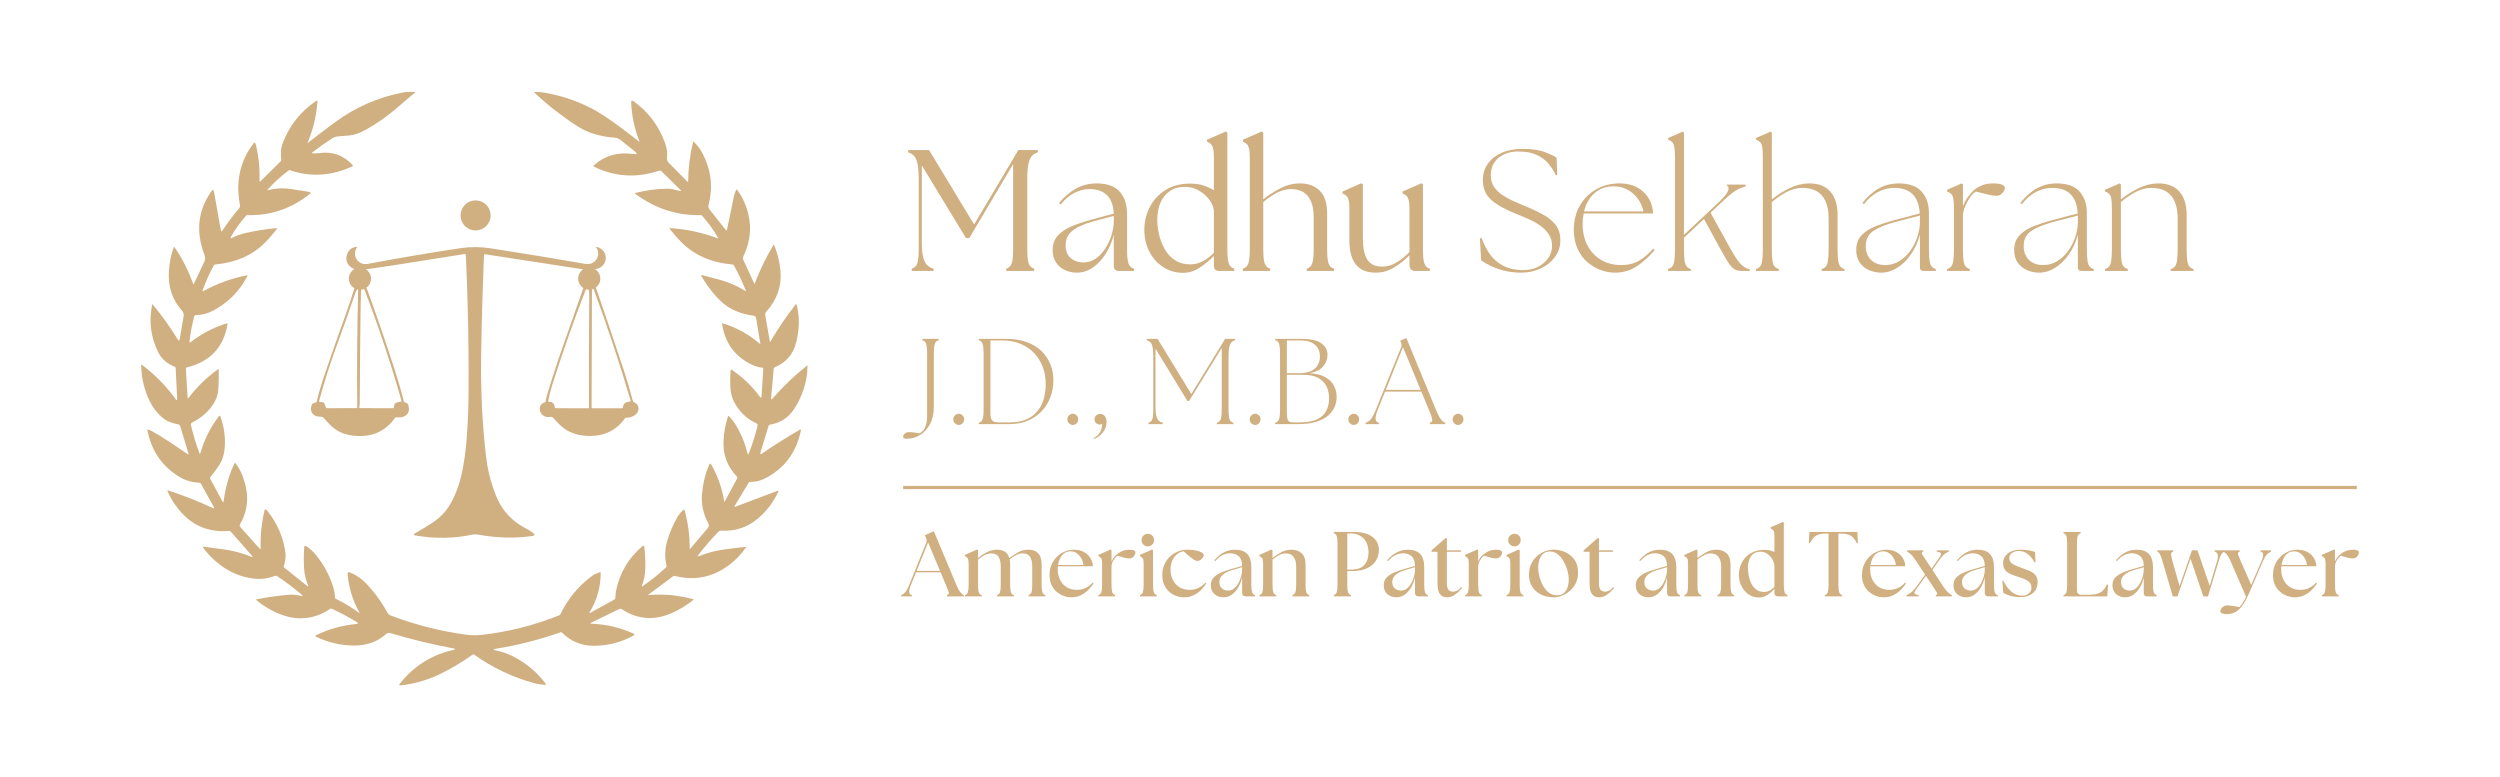 <svg xmlns="http://www.w3.org/2000/svg" width="3278" height="1019" viewBox="0 0 3278 1019" fill="none"><mask id="mask0_508_232" style="mask-type:luminance" maskUnits="userSpaceOnUse" x="185" y="120" width="874" height="780"><path d="M185 120H1058.91V899.405H185V120Z" fill="white"></path></mask><g mask="url(#mask0_508_232)"><path d="M1007.58 558.922C1007.95 557.711 1008.95 556.831 1010.16 556.618C1018.62 555.231 1026 551.882 1032.28 546.585C1037.28 542.361 1041.97 536.088 1046.34 527.747C1054.06 513.042 1058.32 497.232 1059.11 480.314C1059.17 479.135 1058.74 478.911 1057.8 479.642C1041.67 492.48 1026.71 506.801 1012.93 522.616C1011.48 524.253 1010.86 523.992 1011.06 521.821L1014.44 483.866C1014.54 482.762 1015.25 481.802 1016.29 481.354C1027.04 476.778 1034.83 469.774 1039.64 460.35C1043.39 453.048 1045.83 443.378 1047 431.345C1048 421.072 1047.28 410.714 1044.85 400.255C1044.49 398.665 1043.81 398.516 1042.81 399.78C1030.84 415.04 1019.93 431.137 1010.09 448.082C1009.76 448.632 1009.54 448.589 1009.44 447.96L1003.44 413.61C1003.12 411.776 1003.63 409.919 1004.83 408.597C1019.03 392.852 1025.19 374.872 1023.32 354.678C1022.3 343.701 1019.59 332.645 1015.2 321.497C1014.89 320.708 1014.52 320.681 1014.08 321.396C1004.39 337.546 996.311 354.177 989.815 371.287C989.484 372.151 989.127 372.162 988.737 371.33L974.955 341.467C974.011 339.434 974.027 337.402 974.998 335.37C982.012 320.574 984.657 305.704 982.918 290.77C981.201 275.894 975.958 262.149 967.184 249.551C966.267 248.239 965.477 248.308 964.805 249.764C963.498 252.633 962.458 256.036 961.696 259.973C959.13 273.264 956.282 287.105 953.162 301.48C952.938 302.477 952.506 302.578 951.86 301.778L930.269 274.587C928.893 272.848 928.477 270.987 929.011 268.981C935.054 245.918 932.605 223.634 921.677 202.123C918.647 196.176 914.754 190.853 909.996 186.159C909.34 185.509 908.897 185.637 908.678 186.538C904.571 203.505 902.443 220.717 902.283 238.179C902.283 238.846 902.049 238.931 901.579 238.451L876.564 213.143C874.895 211.452 874.233 209.409 874.575 207.03C875.412 201.115 874.575 194.672 872.057 187.701C863.822 164.878 850.152 146.642 831.03 132.993C828.566 131.233 827.414 131.867 827.558 134.897C828.406 152.237 831.932 168.761 838.14 184.469C838.641 185.743 838.353 185.951 837.271 185.098C827.291 177.193 817.221 169.561 807.044 162.206C794.564 153.186 783.912 146.413 775.09 141.874C755.606 131.862 734.901 125.019 712.968 121.36C709.075 120.715 705.138 120.485 701.154 120.672C700.359 120.715 700.258 121.003 700.84 121.541C711.155 131.291 721.945 140.369 733.21 148.775C748.144 159.944 759.052 167.182 765.927 170.468C777.634 176.079 790.969 179.428 805.924 180.516C808.847 180.74 811.381 181.706 813.514 183.407L832.316 198.486C836.065 201.488 835.553 202.651 830.785 201.963C810.095 199.014 792.595 204.097 778.258 217.223C778.194 217.282 778.141 217.351 778.109 217.436C777.949 217.767 778.093 218.167 778.424 218.327C805.626 231.869 834.102 233.747 863.843 223.954C865.161 223.522 866.59 223.826 867.545 224.765L891.632 248.436C893.659 250.415 893.291 251.028 890.554 250.281C888.048 249.583 885.642 248.953 883.322 248.393C880.836 247.78 878.383 247.465 875.94 247.465C862.136 247.465 847.89 249.305 833.206 252.975C832.369 253.188 832.289 253.556 832.972 254.079C858.942 273.446 887.578 282.769 918.887 282.065C919.506 282.054 920.103 282.31 920.519 282.769C928.621 291.746 935.656 301.512 941.641 312.056C941.955 312.616 941.801 312.787 941.193 312.547C921.213 305.027 900.534 300.552 879.146 299.133C877.956 299.058 877.716 299.49 878.442 300.434C882.938 306.333 887.893 312.014 893.307 317.459C910.215 334.554 932.637 344.347 960.581 346.838C961.301 346.896 961.957 347.323 962.314 347.963C968.384 358.972 973.622 370.055 978.022 381.197C978.262 381.784 978.091 381.912 977.531 381.571C966.752 374.941 955.258 369.959 943.06 366.647C935.667 364.642 928.381 362.695 921.197 360.807C919.431 360.332 919.004 360.881 919.938 362.455C924.333 369.858 929.213 376.882 934.584 383.518C940.921 391.347 947.022 397.247 952.895 401.215C963.029 408.053 974.913 412.309 988.545 414.021C989.932 414.192 991.02 415.184 991.244 416.459L996.887 449.848C997.085 451.016 996.727 451.208 995.805 450.418C981.622 438.188 965.552 429.355 947.609 423.931C947.524 423.904 947.433 423.899 947.337 423.915C946.99 423.963 946.75 424.278 946.804 424.619C950.484 449.832 963.77 467.817 986.663 478.58C990.62 480.442 995.026 481.615 999.88 482.101C1000.44 482.154 1000.85 482.645 1000.81 483.205L998.562 519.607C998.434 521.906 997.687 522.135 996.343 520.274C986.561 506.71 974.251 494.886 959.391 484.805C959.253 484.709 959.093 484.65 958.933 484.639C958.415 484.602 957.962 484.991 957.919 485.509C957.343 492.736 957.263 500.257 957.685 508.086C958.047 515.074 959.621 521.261 962.4 526.653C969.141 539.726 978.891 549.161 991.66 554.965C992.967 555.562 993.671 557.007 993.335 558.41C990.284 570.795 986.439 582.833 981.809 594.514C981.078 596.375 980.481 596.333 980.038 594.391C977.473 583.276 973.227 572.326 967.312 561.557C963.541 554.66 959.647 549.337 955.631 545.609C955.567 545.54 955.482 545.497 955.386 545.465C955.055 545.364 954.698 545.556 954.586 545.897C951.161 556.277 949.188 566.944 948.671 577.894C947.796 596.103 953.61 611.715 966.117 624.73C966.821 625.482 966.992 626.559 966.549 627.407L950.463 657.223C949.983 658.124 949.657 658.06 949.503 657.041C946.654 639.76 941.07 623.865 932.733 609.352C931.645 607.448 930.669 607.507 929.8 609.518C924.744 621.38 921.623 634.288 920.439 648.235C919.351 661.137 922.055 673.677 928.557 685.875C929.859 688.297 929.688 690.473 928.05 692.404L905.019 719.536C904.513 720.123 904.262 720.022 904.273 719.222C904.47 702.538 902.251 685.731 897.611 668.807C897.574 668.679 897.504 668.562 897.414 668.461C897.088 668.103 896.555 668.077 896.214 668.391C892.88 671.389 890.298 674.477 888.448 677.629C882.442 687.854 877.839 698.676 874.639 710.096C871.646 720.726 871.454 731.399 874.052 742.109C874.196 742.701 874.02 743.325 873.577 743.741C863.641 752.973 853.346 761.241 842.684 768.553C841.618 769.284 841.303 769.044 841.746 767.822C844.354 760.665 845.789 753.725 846.055 747.01C846.418 736.972 846.002 726.977 844.796 717.04C844.583 715.307 843.81 714.997 842.476 716.112C824.251 731.441 812.714 750.813 807.861 774.223C807.332 776.756 807.002 780.005 806.858 783.973C806.82 784.89 806.319 785.717 805.54 786.133L773.959 803.532C772.599 804.278 772.317 803.985 773.133 802.646C782.808 786.794 787.646 769.599 787.646 751.048C787.646 750.973 787.635 750.899 787.614 750.819C787.491 750.413 787.075 750.184 786.675 750.301C782.493 751.485 778.653 753.389 775.149 756.024C758.124 768.788 744.725 785.109 734.975 804.988C734.533 805.895 733.77 806.609 732.831 806.977C699.826 820.125 666.17 828.6 631.896 832.398C624.845 833.192 617.794 833.096 610.758 832.147C576.985 827.528 544.226 819.191 512.474 807.127C510.346 806.311 508.751 804.908 507.679 802.918C500.02 788.731 490.595 775.871 479.378 764.318C473.479 758.232 466.503 753.597 458.433 750.413C458.145 750.291 457.83 750.253 457.515 750.275C456.438 750.376 455.638 751.341 455.739 752.419C457.414 770.889 462.524 787.643 471.058 802.684C471.783 803.964 471.554 804.172 470.37 803.292C461.425 796.662 451.371 790.592 440.202 785.104C439.605 784.794 439.226 784.202 439.199 783.546C439.055 778.789 438.298 774.196 436.922 769.759C432.068 754.264 424.51 740.236 414.248 727.676C410.381 722.939 406.018 719.014 401.175 715.893C400.978 715.765 400.749 715.685 400.514 715.669C399.725 715.611 399.031 716.197 398.973 716.987C398.215 726.796 398.13 736.284 398.716 745.464C399.197 752.979 400.893 760.206 403.826 767.156C404.669 769.14 404.253 769.46 402.589 768.142L372.581 744.157C372.139 743.805 371.957 743.197 372.128 742.599C374.133 735.415 374.864 729.66 374.315 725.334C371.653 704.559 363.594 685.891 350.148 669.351C348.388 667.202 347.203 667.474 346.585 670.173C342.904 686.206 341.288 702.682 341.747 719.59C341.763 720.48 341.475 720.603 340.904 719.947L314.929 690.9C314.156 690.014 314.054 688.691 314.673 687.593C323.047 672.962 325.826 657.788 322.994 642.091C321.842 635.653 320.172 629.583 317.996 623.881C315.729 617.913 312.625 612.382 308.673 607.262C308.614 607.187 308.534 607.134 308.459 607.091C308.145 606.942 307.782 607.059 307.638 607.363C300.485 622.047 295.674 638.683 293.2 657.255C292.981 658.929 292.469 659.041 291.69 657.569L275.444 627.428C275.161 626.9 275.241 626.244 275.641 625.754C281.604 618.281 285.78 612.59 288.17 608.702C291.877 602.632 294.053 595.287 294.682 586.657C295.674 572.998 293.802 559.546 289.077 546.324C288.527 544.793 287.759 544.67 286.772 545.988C275.705 560.698 267.699 576.721 262.744 594.05C262.355 595.437 261.901 595.453 261.411 594.093C256.861 581.745 253.154 569.462 250.301 557.247C250.002 555.978 250.605 554.671 251.778 554.084C265.534 547.161 275.582 537.769 281.919 525.922C284.41 521.255 285.85 516.279 286.228 510.993C286.815 502.817 287.002 494.16 286.783 485.034C286.756 484.015 286.335 483.802 285.508 484.405C270.83 494.998 257.906 507.654 246.748 522.376C246.311 522.936 246.076 522.877 246.039 522.178L243.676 483.445C243.633 482.655 244.188 481.941 244.993 481.754C275.705 474.185 293.498 455.128 298.347 424.566C298.363 424.475 298.352 424.379 298.32 424.294C298.219 423.974 297.877 423.792 297.552 423.899C279.999 429.361 264.19 437.575 250.119 448.514C248.818 449.528 248.274 449.213 248.471 447.586C249.73 436.663 251.746 425.878 254.509 415.216C254.802 414.021 255.885 413.178 257.122 413.152C264.888 412.992 272.254 411.088 279.225 407.429C298.949 397.06 313.974 381.955 324.322 362.124C324.781 361.228 324.519 360.881 323.532 361.079C304.118 364.786 285.332 371.565 267.171 381.411C265.678 382.227 265.219 381.827 265.795 380.232C269.598 369.687 274.414 358.95 280.244 348.022C280.601 347.35 281.273 346.896 282.041 346.822C309.163 344.304 330.92 334.783 347.31 318.27C352.959 312.563 358.207 306.493 363.045 300.061C363.578 299.336 363.397 299.015 362.517 299.101C348.66 300.36 334.947 302.552 321.372 305.688C315.489 307.048 309.862 309.123 304.496 311.902C302.23 313.064 301.718 312.542 302.971 310.312C308.358 300.69 314.929 291.511 322.674 282.764C323.079 282.305 323.682 282.038 324.322 282.054C355.007 282.849 382.337 273.547 406.301 254.175C407.832 252.943 407.634 252.127 405.714 251.732C401.677 250.916 397.378 250.223 392.812 249.625C392.615 249.599 388.844 249.017 381.489 247.86C371.211 246.244 360.991 246.814 350.825 249.551C350.196 249.721 350.094 249.567 350.51 249.097C358.97 239.619 368.277 231.085 378.438 223.495C378.944 223.122 379.595 223.021 380.171 223.223C407.32 232.456 434.623 230.755 462.076 218.13C462.177 218.087 462.268 218.023 462.353 217.943C462.796 217.543 462.828 216.855 462.433 216.418C450.395 203.526 435.775 198.294 418.558 200.704C415.422 201.147 412.312 201.216 409.219 200.902C408.563 200.832 408.504 200.598 409.037 200.171C417.454 193.669 426.116 187.519 435.018 181.743C437.573 180.074 440.373 179.087 443.413 178.794C448.064 178.313 452.742 177.951 457.414 177.668C463.852 177.289 471.516 174.617 480.402 169.662C493.822 162.19 506.378 153.458 518.058 143.474C526.352 136.364 535.025 129.003 544.076 121.387C545.047 120.587 544.903 120.181 543.644 120.171C537.548 120.128 532.379 120.517 528.15 121.328C495.465 127.659 465.788 140.7 439.103 160.44C427.215 169.246 415.422 178.185 403.725 187.258C403.223 187.663 403.106 187.573 403.351 186.986C410.408 170.468 414.718 152.509 416.291 133.1C416.408 131.766 415.896 131.467 414.776 132.214C394.199 145.852 379.398 164.606 370.394 188.48C368.314 194.016 367.776 201.056 368.805 209.606C368.88 210.252 368.672 210.87 368.234 211.297L341.491 237.742C340.702 238.515 340.328 238.344 340.355 237.235C340.696 219.554 339 203.483 335.277 189.05C334.669 186.682 333.613 186.469 332.136 188.421C314.732 211.351 308.875 237.982 314.556 268.32C314.94 270.421 314.428 272.272 313.041 273.888C305.712 282.321 298.491 291.916 291.375 302.68C290.506 303.981 289.935 303.853 289.663 302.306L280.58 251.455C280.068 248.58 278.964 248.345 277.252 250.751C259.394 275.936 256.392 303.837 268.227 334.463C269.358 337.386 269.262 340.25 267.955 343.056L254.445 371.847C253.922 372.962 253.463 372.935 253.053 371.773C247.084 354.769 238.993 338.885 228.768 324.1C228.384 323.572 228.08 323.625 227.84 324.239C224.277 333.525 222.144 344 221.45 355.638C220.234 376.13 225.989 393.396 238.732 407.455C240.55 409.461 241.228 411.861 240.753 414.656L235.601 444.781C235.217 447.053 234.427 447.213 233.222 445.277C223.376 429.243 212.41 413.914 200.324 399.295C199.892 398.788 199.609 398.852 199.481 399.492C195.011 421.11 197.603 441.772 207.252 461.496C211.674 470.516 218.949 476.959 229.083 480.826C229.787 481.087 230.272 481.77 230.32 482.559L232.31 522.717C232.433 525.112 231.787 525.352 230.384 523.421C218.106 506.428 203.486 491.52 186.509 478.682C185.501 477.908 185.016 478.154 185.058 479.428C185.501 496.107 189.24 511.58 196.27 525.858C200.862 535.192 206.895 542.793 214.383 548.649C217.141 550.783 220.165 552.452 223.472 553.647C226.752 554.831 230.102 555.722 233.537 556.325C234.801 556.554 235.841 557.455 236.214 558.666L247.026 594.317C247.527 595.938 247.068 596.263 245.666 595.277C233.435 586.689 221.141 578.55 208.788 570.854C202.91 567.173 197.977 564.581 193.998 563.082C193.368 562.837 193.118 563.045 193.235 563.712C198.073 589.511 211.05 609.395 232.166 623.353C236.956 626.516 241.553 628.81 245.975 630.239C250.978 631.855 256.114 632.741 261.368 632.89C262.216 632.927 262.984 633.402 263.389 634.133L280.457 664.903C281.428 666.647 281.012 667.101 279.199 666.242C260.568 657.468 240.924 649.723 220.25 642.997C219.45 642.736 219.221 642.992 219.562 643.766C225.093 656.364 232.561 667.207 241.959 676.312C257.506 691.348 276.974 697.961 300.368 696.153C301.232 696.095 302.07 696.425 302.614 697.055L330.477 728.812C330.882 729.286 331.026 729.83 330.834 730.113C330.637 730.374 330.248 730.385 329.65 730.156C317.948 725.291 305.808 722.011 293.253 720.32C284.276 719.104 275.289 717.904 266.312 716.741C265.662 716.645 265.518 716.869 265.88 717.414C271.833 725.931 279.439 733.692 288.687 740.695C302.134 750.872 316.908 756.862 333.01 758.691C342.579 759.763 351.71 758.563 360.404 755.096C361.37 754.707 362.458 754.814 363.317 755.395C374.405 762.771 385.009 770.756 395.132 779.322C397.671 781.471 397.34 782.117 394.129 781.269C388.934 779.893 383.665 779.423 378.315 779.877C365.098 780.981 351.166 782.954 336.509 785.792C335.613 785.962 335.507 786.346 336.216 786.928C344.563 793.792 353.439 799.307 362.821 803.489C373.2 808.113 383.195 810.519 392.812 810.69C407.17 810.951 420.563 806.78 433.002 798.187C433.514 797.83 434.164 797.771 434.708 798.022C446.091 803.27 457.009 809.068 467.452 815.426C470.092 817.021 469.879 817.965 466.807 818.253C448.48 819.965 431.087 824.819 414.643 832.824C413.171 833.55 413.171 834.259 414.643 834.969C430.02 842.345 446.245 846.169 463.329 846.436C480.493 846.681 494.963 841.54 506.751 830.995C508.004 829.886 509.743 829.502 511.375 829.976C539.975 838.468 567.582 845.193 594.224 850.132C597.776 850.804 597.792 851.519 594.267 852.293C566.078 858.49 542.759 873.185 524.315 896.36C522.843 898.221 523.285 899 525.632 898.696C543.41 896.493 559.608 891.965 574.249 885.106C590.176 877.617 605.387 868.656 619.868 858.197C620.364 857.84 621.026 857.84 621.516 858.197C645.982 875.702 672.757 888.343 701.848 896.114C705.693 897.133 709.901 897.736 714.472 897.922C715.918 897.976 716.206 897.421 715.342 896.274C704.296 881.543 690.332 869.787 673.43 861.013C666.25 857.29 658.639 854.613 650.623 852.986C646.105 852.09 646.121 851.263 650.687 850.532C679.163 845.956 707.315 838.782 735.146 829.016C735.701 828.813 736.335 828.958 736.778 829.39C748.646 841.113 762.705 846.9 778.957 846.756C797.678 846.596 814.896 842.126 830.614 833.326C832.348 832.355 832.3 831.475 830.481 830.675C812.832 822.818 794.601 818.525 775.768 817.794C773.698 817.703 773.602 817.207 775.474 816.301L812.287 798.438C813.2 798.006 814.261 798.065 815.077 798.619C825.568 805.676 836.753 809.569 848.647 810.3C858.712 810.93 869.31 808.839 880.447 804.028C890.256 799.798 899.675 794.107 908.726 786.938C909.58 786.261 909.473 785.781 908.412 785.504C888.437 780.277 869.049 778.533 850.242 780.293C849.549 780.362 849.479 780.191 850.029 779.781L882.869 755.379C883.338 755.027 883.989 754.915 884.639 755.08C910.455 761.737 934.094 757.102 955.567 741.17C964.704 734.396 972.192 726.603 978.022 717.787C978.379 717.232 978.23 716.997 977.574 717.056C968.027 718.07 958.517 719.222 949.023 720.534C937.849 722.065 927.037 724.971 916.588 729.244C914.556 730.086 914.204 729.628 915.527 727.868C923.159 717.76 932.088 707.423 942.313 696.857C943.038 696.111 944.046 695.721 945.086 695.78C963.456 696.911 979.478 691.774 993.164 680.387C1004.92 670.594 1014.02 658.727 1020.48 644.795C1021.06 643.515 1020.71 643.126 1019.41 643.611L964.133 664.439C962.901 664.914 962.613 664.599 963.269 663.495L981.494 633.071C981.932 632.346 982.769 631.914 983.692 631.914C990.364 631.941 996.599 630.511 1002.4 627.631C1028.03 614.809 1043.92 593.863 1050.09 564.8C1050.42 563.205 1049.89 562.816 1048.47 563.621C1031.45 573.462 1015.02 583.825 999.165 594.706C997.031 596.162 996.343 595.645 997.101 593.154L1007.58 558.922Z" fill="#D0AF81"></path></g><path d="M631.145 264.274C631.743 264.52 632.324 264.796 632.892 265.097C633.461 265.402 634.016 265.733 634.55 266.093C635.085 266.449 635.602 266.835 636.102 267.242C636.598 267.654 637.078 268.086 637.531 268.54C637.989 268.998 638.422 269.473 638.829 269.973C639.24 270.469 639.622 270.986 639.982 271.525C640.338 272.059 640.669 272.611 640.974 273.179C641.28 273.747 641.555 274.332 641.801 274.926C642.047 275.524 642.264 276.13 642.45 276.745C642.637 277.364 642.794 277.987 642.921 278.619C643.048 279.251 643.141 279.887 643.205 280.531C643.268 281.172 643.298 281.816 643.298 282.461C643.298 283.105 643.268 283.75 643.205 284.39C643.141 285.03 643.048 285.666 642.921 286.303C642.794 286.934 642.637 287.558 642.45 288.177C642.264 288.792 642.047 289.398 641.801 289.996C641.555 290.589 641.28 291.17 640.974 291.739C640.669 292.307 640.338 292.862 639.982 293.397C639.622 293.935 639.24 294.452 638.829 294.949C638.422 295.449 637.989 295.924 637.531 296.382C637.078 296.835 636.598 297.268 636.102 297.679C635.602 298.086 635.085 298.472 634.55 298.828C634.016 299.189 633.461 299.52 632.892 299.821C632.324 300.126 631.743 300.402 631.145 300.648C630.552 300.893 629.945 301.11 629.326 301.301C628.711 301.487 628.088 301.644 627.452 301.767C626.82 301.894 626.184 301.987 625.544 302.051C624.899 302.115 624.259 302.144 623.615 302.144C622.97 302.144 622.326 302.115 621.685 302.051C621.041 301.987 620.405 301.894 619.773 301.767C619.141 301.644 618.518 301.487 617.899 301.301C617.284 301.11 616.677 300.893 616.08 300.648C615.486 300.402 614.901 300.126 614.333 299.821C613.764 299.52 613.213 299.189 612.675 298.828C612.14 298.472 611.623 298.086 611.123 297.679C610.626 297.268 610.147 296.835 609.694 296.382C609.236 295.924 608.803 295.449 608.396 294.949C607.985 294.452 607.603 293.935 607.247 293.397C606.887 292.862 606.556 292.307 606.25 291.739C605.949 291.17 605.674 290.589 605.428 289.996C605.178 289.398 604.961 288.792 604.775 288.177C604.588 287.558 604.431 286.934 604.304 286.303C604.181 285.666 604.084 285.03 604.02 284.39C603.961 283.75 603.927 283.105 603.927 282.461C603.927 281.816 603.961 281.172 604.02 280.531C604.084 279.891 604.181 279.251 604.304 278.619C604.431 277.987 604.588 277.364 604.775 276.745C604.961 276.13 605.178 275.524 605.428 274.926C605.674 274.332 605.949 273.747 606.25 273.179C606.556 272.611 606.887 272.059 607.247 271.525C607.603 270.986 607.985 270.469 608.396 269.973C608.803 269.473 609.236 268.998 609.694 268.54C610.147 268.086 610.626 267.654 611.123 267.242C611.623 266.835 612.14 266.449 612.675 266.093C613.213 265.733 613.764 265.402 614.333 265.097C614.901 264.796 615.486 264.52 616.08 264.274C616.677 264.028 617.284 263.808 617.899 263.621C618.518 263.434 619.141 263.278 619.773 263.155C620.405 263.027 621.041 262.934 621.685 262.87C622.326 262.807 622.97 262.773 623.615 262.773C624.259 262.773 624.899 262.807 625.544 262.87C626.184 262.934 626.82 263.027 627.452 263.155C628.088 263.278 628.711 263.434 629.326 263.621C629.945 263.808 630.552 264.028 631.145 264.274Z" fill="#D0AF81"></path><path d="M830.7 526.895C830.237 526.666 829.907 526.25 829.779 525.75C826.362 512.545 822.55 499.557 818.352 486.777C807.047 452.409 795.484 418.109 783.679 383.894C782.712 381.07 781.864 378.801 781.156 377.097C784.785 374.455 787.156 370.185 787.156 365.351C787.156 360.161 784.433 355.619 780.337 353.05C781.041 352.884 781.69 352.698 782.313 352.503C789.115 351.294 794.292 345.362 794.292 338.204C794.292 333.027 791.583 328.498 787.508 325.916C785.57 324.534 783.433 323.787 781.109 323.681C782.886 325.751 784.056 328.346 784.34 331.182C785.197 339.845 777.98 347.063 769.317 346.206C768.668 346.147 768.04 346.015 767.417 345.867C767.442 345.913 767.472 345.964 767.506 346.011C725.989 338.798 684.591 331.992 643.307 325.602C629.988 323.537 616.949 323.457 604.19 325.365C565.544 331.123 524.412 338.082 480.826 346.244C480.843 346.219 480.86 346.185 480.877 346.151C479.851 346.287 478.782 346.308 477.697 346.197C471.29 345.561 466.099 340.38 465.463 333.973C465.073 330.025 466.362 326.382 468.699 323.66C467.668 323.66 466.668 323.775 465.692 323.978C465.222 324.067 464.738 324.169 464.255 324.305C461.287 325.106 458.95 326.777 457.233 329.304C455.325 331.763 454.176 334.846 454.176 338.196C454.176 338.34 454.197 338.48 454.197 338.624C454.048 341.855 454.956 344.701 456.936 347.152C458.95 349.645 461.537 351.519 464.679 352.783C460.354 355.301 457.436 359.979 457.436 365.343C457.436 370.745 460.379 375.439 464.747 377.949C460.998 390.178 456.928 402.356 452.522 414.475C443.609 438.967 434.984 463.557 426.647 488.253C421.05 504.803 417.196 517.702 415.088 526.95C414.986 527.395 414.601 527.726 414.138 527.76C410.577 528.048 408.52 529.893 407.981 533.293C407.032 539.213 409.101 543.275 414.185 545.472C415.122 545.879 416.496 546.112 418.311 546.175C419.74 546.235 421.152 546.413 422.551 546.71C423.035 546.812 423.497 547.066 423.861 547.443C426.287 549.988 428.687 552.561 431.053 555.169C437.011 561.746 443.973 566.321 451.941 568.895C459.069 571.198 467.092 572.114 476.017 571.63C493.335 570.685 507.337 562.781 518.026 547.918C518.332 547.507 518.79 547.248 519.265 547.227C520.515 547.176 521.758 547.176 523 547.227C524.832 547.303 526.312 547.176 527.427 546.85C534.657 544.776 537.417 539.904 535.7 532.233C535.429 530.982 534.988 530.016 534.39 529.341C533.559 528.4 532.562 527.878 531.413 527.781C530.514 527.705 529.759 527.064 529.522 526.182C525.969 512.35 522.156 499.125 518.082 486.51C506.472 450.522 494.213 414.751 481.309 379.213C481.093 378.611 480.771 377.949 480.351 377.224C484.074 374.591 486.512 370.257 486.512 365.351C486.512 360.203 483.832 355.687 479.791 353.105C489.557 351.82 502.867 349.87 519.765 347.253C549.977 342.585 579.816 337.853 609.266 333.052C609.308 333.048 609.355 333.04 609.397 333.04C610.143 333.002 610.788 333.57 610.826 334.32C613.523 392.671 614.736 451.048 614.456 509.446C614.401 520.958 614.201 531.381 613.849 540.693C613.065 561.008 611.928 577.558 610.444 590.343C608.981 602.903 607.031 614.368 604.576 624.736C602.562 633.263 599.704 641.685 595.993 650.017C592.304 658.302 588.323 665.049 584.053 670.243C579.011 676.362 573.049 681.599 566.184 685.958C559.047 690.491 551.805 694.871 544.469 699.107C541.836 700.629 542.018 701.647 545.02 702.169C570.505 706.536 595.289 706.142 619.391 700.981C621.702 700.494 624.026 700.46 626.363 700.884C650.833 705.4 674.588 706.07 697.621 702.898C701.404 702.376 701.777 700.952 698.749 698.628C696.175 696.66 693.033 694.71 689.323 692.781C677.352 686.551 667.574 678.207 659.98 667.75C654.942 660.83 650.456 651.484 646.517 639.704C642.014 626.258 638.982 612.931 637.421 599.71C632.303 556.31 630.136 510.845 630.921 463.307C631.633 420.178 632.884 377.063 634.657 333.951C634.657 333.926 634.665 333.892 634.665 333.867C634.724 333.481 635.076 333.218 635.454 333.277L764.673 353.16C760.713 355.755 758.092 360.229 758.092 365.317C758.092 370.516 760.819 375.057 764.924 377.631C764.856 377.75 764.788 377.881 764.746 378C756.286 402.492 747.716 426.959 739.045 451.387C731.26 473.301 724.03 495.41 717.347 517.689C716.584 520.229 715.961 523.087 715.469 526.259C715.388 526.751 715.057 527.166 714.591 527.34C709.753 529.151 707.471 532.153 707.756 536.329C707.972 539.611 709.291 542.287 711.712 544.365C714.231 546.553 717.462 547.291 721.388 546.566C722.91 546.281 724.471 546.824 725.497 547.99C728.342 551.221 731.222 554.245 734.139 557.06C737.565 560.372 740.873 562.899 744.053 564.642C751.936 568.955 760.942 571.265 771.085 571.571C792.002 572.186 808.141 564.456 819.488 548.385C819.772 547.978 820.222 547.74 820.705 547.74C824.683 547.783 828.244 546.862 831.382 544.992C834.779 542.957 836.708 540.248 837.166 536.847C837.726 532.657 835.576 529.333 830.7 526.895ZM533.839 535.35C533.856 535.218 533.86 535.1 533.868 534.981C533.86 535.104 533.856 535.227 533.839 535.35C533.834 535.422 533.822 535.49 533.809 535.566C533.822 535.498 533.834 535.422 533.839 535.35ZM533.542 533.467C533.457 533.361 533.359 533.302 533.245 533.285C533.355 533.293 533.457 533.361 533.542 533.467ZM532.787 537.228C532.596 537.207 532.444 537.038 532.333 536.766C532.448 537.038 532.605 537.207 532.787 537.228ZM468.449 534.362C468.449 534.366 468.449 534.375 468.449 534.375C468.449 534.799 468.114 535.138 467.702 535.138L429.005 535.218C427.983 535.231 427.105 534.476 426.944 533.455C426.482 530.482 425.32 528.489 423.454 527.467C423.319 527.395 422.814 527.315 421.941 527.217L418.896 526.907C418.862 526.899 418.828 526.895 418.794 526.886C418.43 526.78 418.23 526.335 418.345 525.894C425.057 501.118 432.851 476.694 441.717 452.617C450.075 429.935 458.123 407.156 465.87 384.267C466.451 382.541 467.248 380.913 468.266 379.387C468.716 379.501 469.161 379.599 469.619 379.671C469.619 379.713 469.619 379.747 469.619 379.794C468.3 431.174 467.91 482.702 468.449 534.362ZM526.482 525.597C526.482 525.601 526.486 525.61 526.486 525.618C526.588 526.03 526.346 526.441 525.935 526.551C524.548 526.895 523.157 527.17 521.758 527.382C518.455 527.878 516.742 529.854 516.627 533.306C516.593 534.387 515.707 535.248 514.626 535.248L471.777 535.151C471.756 535.151 471.735 535.151 471.709 535.151C471.311 535.117 471.018 534.765 471.052 534.375C471.133 533.438 471.256 532.505 471.408 531.576C471.586 530.524 471.675 529.583 471.675 528.744C471.892 484.92 472.303 441.1 472.909 397.281C472.998 391.45 473.206 385.624 473.541 379.798C474.864 379.658 476.128 379.331 477.315 378.861C477.595 379.2 477.824 379.577 477.981 379.997C496.413 428.205 512.582 476.744 526.482 525.597ZM772.599 392.587C772.196 439.913 772.107 487.243 772.336 534.57C772.336 534.998 771.984 535.333 771.551 535.333L728.936 535.24C728.092 535.24 727.397 534.578 727.376 533.739C727.303 531.22 726.159 529.159 723.937 527.565C723.699 527.387 723.22 527.251 722.512 527.17L719.522 526.78C719.518 526.78 719.51 526.78 719.501 526.78C719.103 526.712 718.84 526.259 718.916 525.767C720.069 518.847 721.956 511.316 724.556 503.196C738.43 459.91 752.847 418.961 767.803 380.345C767.964 379.912 768.134 379.556 768.307 379.238C769.452 379.59 770.661 379.794 771.912 379.853C772.425 381.299 772.654 385.543 772.599 392.587ZM821.791 534.362C821.744 535.117 821.952 535.808 822.312 536.228C821.948 535.808 821.736 535.117 821.791 534.362ZM825.794 526.564C820.158 526.967 817.135 529.422 816.745 533.908C816.668 534.727 815.986 535.35 815.163 535.35L776.44 535.333C776.012 535.333 775.677 534.981 775.677 534.549L776.156 379.429C776.856 379.251 777.547 379.035 778.204 378.767C778.298 378.929 778.378 379.102 778.455 379.314C796.251 427.497 812.386 476.074 826.841 525.05C826.866 525.131 826.879 525.22 826.888 525.305C826.934 525.949 826.442 526.509 825.794 526.564Z" fill="#D0AF81"></path><path d="M1195.54 355.241V352.296C1199.01 351.246 1201.39 348.984 1202.67 345.512C1203.96 342.045 1204.61 335.709 1204.61 326.503V234.592C1204.61 226.005 1204.08 219.332 1203.01 214.58C1201.96 209.817 1200.41 206.382 1198.38 204.275C1196.34 202.158 1193.82 200.648 1190.81 199.752V196.808H1218.18L1277.26 294.351L1335.2 196.808H1360.78V199.752C1357.76 200.648 1355.24 202.158 1353.19 204.275C1351.15 206.382 1349.61 209.817 1348.56 214.58C1347.5 219.332 1346.98 226.005 1346.98 234.592V326.503C1346.98 335.709 1347.62 342.045 1348.9 345.512C1350.18 348.984 1352.55 351.246 1356.03 352.296V355.241H1319.37V352.296C1322.84 351.246 1325.22 348.984 1326.5 345.512C1327.78 342.045 1328.42 335.709 1328.42 326.503V215.135L1270.92 312.229H1266.63L1208.69 216.948V317.435C1208.69 326.044 1209.29 332.684 1210.5 337.362C1211.71 342.045 1213.44 345.48 1215.71 347.667C1217.97 349.843 1220.75 351.39 1224.07 352.296V355.241H1195.54Z" fill="#D0AF81"></path><path d="M1467.16 355.24C1462.64 355.24 1460.38 352.979 1460.38 348.456V307.706C1458.12 316.912 1454.56 325.286 1449.73 332.839C1444.91 340.381 1439.29 346.376 1432.88 350.824C1426.46 355.272 1419.48 357.502 1411.95 357.502C1406.36 357.502 1401.14 356.371 1396.31 354.11C1391.49 351.848 1387.6 348.531 1384.66 344.146C1381.72 339.767 1380.24 334.332 1380.24 327.847C1380.24 320.011 1382.58 313.605 1387.26 308.624C1391.94 303.631 1398.17 299.556 1405.93 296.399C1413.71 293.231 1422.05 290.436 1430.96 288.014L1460.38 280.099C1459.76 269.08 1456.74 260.962 1451.31 255.756C1445.89 250.55 1438.35 247.947 1428.7 247.947C1421.9 247.947 1415.29 249.58 1408.88 252.833C1402.46 256.076 1396.38 261.17 1390.66 268.109L1388.63 266.295C1395.11 258.29 1402.46 251.99 1410.69 247.393C1418.91 242.784 1427.93 240.48 1437.74 240.48C1451.47 240.48 1461.57 244.064 1468.06 251.233C1474.55 258.402 1477.81 268.402 1477.81 281.23V326.502C1477.81 335.708 1478.45 342.045 1479.73 345.512C1481.01 348.984 1483.38 351.246 1486.85 352.296V355.24H1467.16ZM1397.23 321.51C1397.23 328.908 1399.45 334.535 1403.9 338.386C1408.35 342.226 1413.83 344.146 1420.31 344.146C1426.34 344.146 1431.81 342.456 1436.72 339.069C1441.62 335.671 1445.81 331.255 1449.28 325.82C1452.75 320.39 1455.47 314.507 1457.43 308.176C1459.4 301.834 1460.38 295.716 1460.38 289.828V283.043L1431.85 290.724C1426.27 292.249 1420.81 294.255 1415.45 296.74C1410.08 299.231 1405.7 302.437 1402.3 306.362C1398.92 310.277 1397.23 315.323 1397.23 321.51Z" fill="#D0AF81"></path><path d="M1550.47 357.737C1541.11 357.577 1532.66 355.059 1525.1 350.163C1517.56 345.256 1511.57 338.546 1507.12 330.023C1502.67 321.489 1500.44 311.942 1500.44 301.37C1500.44 290.804 1502.78 280.921 1507.46 271.715C1512.14 262.514 1518.97 255.047 1527.94 249.313C1536.91 243.585 1547.9 240.715 1560.88 240.715C1567.05 240.715 1572.75 241.547 1577.95 243.211C1583.17 244.865 1587.73 246.977 1591.65 249.548V206.537C1591.65 201.262 1591.31 197.299 1590.62 194.653C1589.95 192.008 1588.98 190.087 1587.7 188.893C1586.42 187.687 1584.72 186.626 1582.6 185.714V183.218L1607.5 172.358L1609.31 173.937V326.503C1609.31 335.709 1609.95 342.045 1611.23 345.512C1612.51 348.984 1614.89 351.246 1618.36 352.296V355.241H1598.45C1593.91 355.241 1591.65 352.979 1591.65 348.456V335.549C1586.07 341.282 1579.81 346.451 1572.87 351.059C1565.93 355.651 1558.46 357.875 1550.47 357.737ZM1517.42 287.801C1517.42 294.431 1518.25 301.178 1519.9 308.048C1521.56 314.918 1524.09 321.297 1527.47 327.185C1530.87 333.063 1535.32 337.778 1540.83 341.33C1546.34 344.872 1552.95 346.643 1560.65 346.643C1566.54 346.643 1572.08 345.251 1577.29 342.461C1582.5 339.661 1587.28 335.997 1591.65 331.474V276.024C1591.05 271.048 1588.94 266.184 1585.31 261.431C1581.7 256.668 1577.13 252.743 1571.61 249.654C1566.11 246.555 1560.19 245.003 1553.86 245.003C1545.85 245.003 1539.13 246.897 1533.7 250.678C1528.28 254.449 1524.21 259.575 1521.5 266.061C1518.78 272.547 1517.42 279.795 1517.42 287.801Z" fill="#D0AF81"></path><path d="M1629.67 355.241V352.296C1633.14 351.246 1635.52 348.984 1636.8 345.512C1638.09 342.045 1638.74 335.709 1638.74 326.503V206.537C1638.74 201.262 1638.4 197.299 1637.72 194.653C1637.03 192.008 1636.05 190.087 1634.77 188.893C1633.49 187.687 1631.79 186.626 1629.67 185.714V183.218L1654.36 172.358L1656.38 173.937V261.303C1663.02 256.028 1670.49 251.244 1678.78 246.945C1687.09 242.635 1695.62 240.48 1704.37 240.48C1715.53 240.48 1724.28 243.734 1730.63 250.23C1736.97 256.716 1740.14 266.594 1740.14 279.865V326.503C1740.14 335.709 1740.78 342.045 1742.06 345.512C1743.34 348.984 1745.72 351.246 1749.19 352.296V355.241H1713.43V352.296C1716.9 351.246 1719.28 348.984 1720.56 345.512C1721.84 342.045 1722.48 335.709 1722.48 326.503V284.388C1722.48 272.627 1719.99 263.618 1715.01 257.356C1710.03 251.084 1702.56 247.948 1692.61 247.948C1686.42 247.948 1680.27 249.58 1674.16 252.833C1668.04 256.076 1662.11 260.108 1656.38 264.93V326.503C1656.38 335.709 1657.02 342.045 1658.3 345.512C1659.59 348.984 1661.98 351.246 1665.45 352.296V355.241H1629.67Z" fill="#D0AF81"></path><path d="M1803.97 357.502C1792.05 357.502 1783.3 353.886 1777.71 346.643C1772.13 339.405 1769.34 329.292 1769.34 316.305V274.446C1769.34 269.154 1769 265.197 1768.32 262.562C1767.64 259.917 1766.66 257.991 1765.38 256.78C1764.1 255.575 1762.39 254.519 1760.28 253.623V251.127L1784.96 240.267L1786.99 241.846V312.23C1786.99 325.063 1788.95 334.498 1792.88 340.541C1796.8 346.573 1803.29 349.587 1812.33 349.587C1818.97 349.587 1825.31 347.741 1831.34 344.04C1837.39 340.344 1842.98 335.778 1848.11 330.343V274.446C1848.11 269.154 1847.77 265.197 1847.09 262.562C1846.41 259.917 1845.42 257.991 1844.14 256.78C1842.86 255.575 1841.16 254.519 1839.05 253.623V251.127L1863.73 240.267L1865.76 241.846V326.503C1865.76 335.709 1866.4 342.045 1867.68 345.512C1868.96 348.984 1871.33 351.246 1874.8 352.296V355.241H1855.58C1853.16 355.241 1851.31 354.569 1850.03 353.214C1848.75 351.848 1848.11 349.512 1848.11 346.195V334.653C1842.36 340.685 1835.68 346.003 1828.06 350.611C1820.45 355.209 1812.42 357.502 1803.97 357.502Z" fill="#D0AF81"></path><path d="M1994.56 357.502C1986.57 357.502 1979.17 356.633 1972.38 354.899C1965.59 353.166 1959.63 351.054 1954.5 348.563C1949.36 346.077 1945.22 343.698 1942.06 341.437L1940.46 312.464L1942.72 312.229C1945.29 319.483 1948.73 326.284 1953.03 332.626C1957.33 338.957 1963.11 344.12 1970.35 348.115C1977.59 352.115 1986.71 354.11 1997.72 354.11C2004.66 354.11 2010.93 352.718 2016.52 349.928C2022.11 347.128 2026.59 343.352 2029.98 338.599C2033.38 333.852 2035.08 328.46 2035.08 322.428C2035.08 316.699 2033.64 311.643 2030.77 307.258C2027.91 302.879 2024.18 299.066 2019.57 295.823C2014.97 292.58 2009.96 289.759 2004.53 287.353C1999.09 284.937 1993.89 282.745 1988.91 280.782C1973.66 274.739 1962.42 268.472 1955.18 261.986C1947.94 255.5 1944.32 246.902 1944.32 236.192C1944.32 227.887 1946.5 220.682 1950.87 214.58C1955.25 208.467 1961.32 203.71 1969.09 200.307C1976.87 196.909 1985.89 195.208 1996.14 195.208C2008.67 195.208 2018.56 196.648 2025.8 199.517C2033.04 202.392 2038.09 204.734 2040.97 206.537L2041.86 229.386L2040.05 229.856C2037.64 224.565 2034.48 219.546 2030.56 214.793C2026.63 210.046 2021.46 206.163 2015.05 203.144C2008.63 200.131 2000.37 198.621 1990.25 198.621C1984.07 198.621 1978.25 199.789 1972.82 202.12C1967.4 204.456 1963.03 207.923 1959.7 212.532C1956.39 217.14 1954.73 222.986 1954.73 230.069C1954.73 235.659 1956.04 240.496 1958.68 244.577C1961.32 248.646 1964.83 252.188 1969.2 255.201C1973.58 258.22 1978.4 260.935 1983.68 263.351C1988.97 265.757 1994.19 268.018 1999.32 270.136C2008.37 273.763 2016.4 277.539 2023.41 281.465C2030.43 285.38 2035.94 289.935 2039.94 295.14C2043.94 300.346 2045.94 306.954 2045.94 314.96C2045.94 323.254 2043.56 330.609 2038.81 337.021C2034.06 343.437 2027.79 348.456 2020.02 352.083C2012.25 355.694 2003.76 357.502 1994.56 357.502Z" fill="#D0AF81"></path><path d="M2117.47 357.502C2111.28 357.502 2105.01 356.334 2098.67 354.003C2092.34 351.656 2086.53 348.189 2081.24 343.592C2075.96 338.983 2071.71 333.138 2068.46 326.054C2065.22 318.961 2063.6 310.651 2063.6 301.135C2063.6 289.374 2066.2 278.926 2071.41 269.794C2076.61 260.663 2083.74 253.494 2092.78 248.289C2101.84 243.083 2112.03 240.48 2123.36 240.48C2136.33 240.48 2146.77 244.144 2154.7 251.468C2162.62 258.78 2166.88 268.248 2167.48 279.864H2076.51C2075.59 284.089 2075.14 288.622 2075.14 293.455C2075.14 304.325 2077.28 313.829 2081.58 321.979C2085.89 330.119 2091.85 336.412 2099.46 340.861C2107.08 345.314 2115.87 347.539 2125.83 347.539C2135.05 347.539 2142.9 345.586 2149.39 341.671C2155.87 337.746 2161.98 332.535 2167.71 326.033L2169.53 327.847C2163.18 335.698 2155.67 342.605 2147 348.563C2138.32 354.526 2128.48 357.502 2117.47 357.502ZM2076.95 277.155H2154.81C2154.36 274.285 2153.27 271 2151.54 267.298C2149.8 263.602 2147.35 260.018 2144.18 256.545C2141.01 253.078 2137.04 250.177 2132.3 247.841C2127.54 245.51 2121.92 244.342 2115.42 244.342C2105.76 244.342 2097.57 247.286 2090.86 253.174C2084.15 259.052 2079.51 267.042 2076.95 277.155Z" fill="#D0AF81"></path><path d="M2187.18 355.241V352.744C2189.3 352.147 2191.03 351.134 2192.39 349.693C2193.75 348.259 2194.73 345.768 2195.33 342.226C2195.93 338.685 2196.23 333.447 2196.23 326.502V206.537C2196.23 200.349 2195.93 195.752 2195.33 192.733C2194.73 189.719 2193.78 187.57 2192.49 186.29C2191.21 184.999 2189.44 183.9 2187.18 183.004V180.956L2206.43 172.593L2208 173.937V307.941L2251.02 267.64C2258.71 260.556 2263.5 255.095 2265.37 251.254C2267.26 247.403 2266.85 244.721 2264.14 243.211V242.08H2288.8V244.555C2286.69 245.169 2284.47 245.889 2282.12 246.71C2279.79 247.537 2277 249.046 2273.76 251.233C2270.52 253.425 2266.32 256.929 2261.19 261.751L2242.87 278.968L2268.66 325.585C2273.04 333.58 2277.19 339.959 2281.12 344.722C2285.04 349.475 2289.42 352.227 2294.24 352.979V355.241H2282.93C2279.31 355.241 2276.2 354.377 2273.63 352.638C2271.07 350.904 2268.54 348.072 2266.06 344.146C2263.57 340.221 2260.43 334.866 2256.67 328.081L2234.27 287.118L2208 311.781V326.502C2208 333.447 2208.3 338.685 2208.9 342.226C2209.51 345.768 2210.49 348.259 2211.84 349.693C2213.21 351.134 2214.94 352.147 2217.05 352.744V355.241H2187.18Z" fill="#D0AF81"></path><path d="M2302.38 355.241V352.744C2304.5 352.147 2306.23 351.134 2307.59 349.693C2308.95 348.259 2309.94 345.768 2310.53 342.226C2311.14 338.685 2311.45 333.447 2311.45 326.502V206.537C2311.45 200.349 2311.18 195.752 2310.64 192.733C2310.11 189.719 2309.17 187.57 2307.8 186.29C2306.45 184.999 2304.65 183.9 2302.38 183.004V180.956L2321.63 172.593L2323.21 173.937V261.538C2330.15 255.809 2337.92 250.865 2346.53 246.71C2355.13 242.56 2363.81 240.48 2372.55 240.48C2384.47 240.48 2393.6 244.065 2399.93 251.233C2406.27 258.402 2409.44 268.701 2409.44 282.126V326.502C2409.44 333.447 2409.74 338.685 2410.34 342.226C2410.95 345.768 2411.93 348.259 2413.28 349.693C2414.65 351.134 2416.39 352.147 2418.51 352.744V355.241H2388.62V352.744C2390.74 352.147 2392.47 351.134 2393.83 349.693C2395.19 348.259 2396.17 345.768 2396.77 342.226C2397.38 338.685 2397.69 333.447 2397.69 326.502V286.884C2397.69 259.874 2386.14 246.369 2363.06 246.369C2355.96 246.369 2348.9 248.3 2341.87 252.15C2334.86 255.991 2328.64 260.252 2323.21 264.93V326.502C2323.21 333.447 2323.51 338.685 2324.1 342.226C2324.71 345.768 2325.69 348.259 2327.05 349.693C2328.41 351.134 2330.15 352.147 2332.27 352.744V355.241H2302.38Z" fill="#D0AF81"></path><path d="M2521.94 355.24C2518.92 355.24 2517.41 353.736 2517.41 350.717V307.493C2514.85 317.296 2510.93 325.969 2505.64 333.522C2500.36 341.063 2494.32 346.941 2487.52 351.166C2480.74 355.39 2473.81 357.502 2466.72 357.502C2461.13 357.502 2455.8 356.403 2450.74 354.216C2445.69 352.03 2441.62 348.749 2438.52 344.381C2435.43 340.002 2433.89 334.492 2433.89 327.847C2433.89 319.857 2436.22 313.403 2440.91 308.496C2445.59 303.589 2451.74 299.631 2459.36 296.612C2466.98 293.599 2475.09 290.959 2483.68 288.697L2517.18 279.864C2516.58 268.856 2513.53 260.524 2508.03 254.86C2502.52 249.201 2494.34 246.369 2483.47 246.369C2476.22 246.369 2469.2 248.15 2462.41 251.702C2455.63 255.244 2449.52 260.556 2444.09 267.64L2442.04 266.061C2448.68 257.612 2455.92 251.244 2463.76 246.945C2471.61 242.635 2480.21 240.48 2489.57 240.48C2503.31 240.48 2513.35 244.064 2519.68 251.233C2526.02 258.402 2529.19 267.8 2529.19 279.416V326.502C2529.19 333.447 2529.49 338.685 2530.09 342.226C2530.7 345.768 2531.68 348.259 2533.03 349.693C2534.4 351.134 2536.13 352.147 2538.24 352.744V355.24H2521.94ZM2446.35 323.324C2446.49 330.567 2448.82 336.412 2453.35 340.861C2457.88 345.314 2464.08 347.539 2471.93 347.539C2478.55 347.539 2484.62 345.885 2490.13 342.568C2495.64 339.239 2500.44 334.791 2504.51 329.212C2508.59 323.622 2511.76 317.472 2514.02 310.757C2516.28 304.047 2517.41 297.295 2517.41 290.51V282.595L2484.6 291.193C2472.68 294.351 2463.29 298.202 2456.42 302.735C2449.55 307.258 2446.19 314.123 2446.35 323.324Z" fill="#D0AF81"></path><path d="M2552.96 355.24V352.744C2555.06 352.147 2556.79 351.133 2558.15 349.693C2559.51 348.259 2560.49 345.768 2561.09 342.226C2561.7 338.685 2562.01 333.447 2562.01 326.502V274.445C2562.01 268.258 2561.74 263.661 2561.22 260.642C2560.69 257.612 2559.75 255.457 2558.38 254.177C2557.03 252.897 2555.22 251.804 2552.96 250.892V248.865L2572.19 240.48L2573.79 241.846V270.584C2575.59 265.762 2578 261.356 2581.02 257.356C2584.03 253.345 2586.98 250.209 2589.85 247.947C2592.71 245.846 2596.06 244.075 2599.9 242.635C2603.75 241.2 2608.33 240.48 2613.62 240.48C2618.89 240.48 2622.74 241.051 2625.16 242.187C2627.58 243.312 2628.79 244.555 2628.79 245.921C2628.79 248.342 2627.69 250.758 2625.5 253.174C2623.31 255.58 2620.71 256.78 2617.69 256.78C2614.97 256.78 2611.31 256.22 2606.71 255.095C2602.11 253.959 2596.79 252.636 2590.75 251.126C2588.19 252.636 2585.66 255.169 2583.17 258.722C2580.68 262.263 2578.57 266.071 2576.84 270.136C2575.1 274.205 2574.08 277.976 2573.79 281.443V326.502C2573.79 333.447 2574.08 338.685 2574.68 342.226C2575.28 345.768 2576.25 348.259 2577.6 349.693C2578.97 351.133 2580.71 352.147 2582.83 352.744V355.24H2552.96Z" fill="#D0AF81"></path><path d="M2729.04 355.24C2726.02 355.24 2724.52 353.736 2724.52 350.717V307.493C2721.96 317.296 2718.03 325.969 2712.74 333.522C2707.46 341.063 2701.42 346.941 2694.63 351.166C2687.84 355.39 2680.91 357.502 2673.83 357.502C2668.24 357.502 2662.91 356.403 2657.85 354.216C2652.8 352.03 2648.72 348.749 2645.62 344.381C2642.53 340.002 2640.99 334.492 2640.99 327.847C2640.99 319.857 2643.33 313.403 2648.01 308.496C2652.69 303.589 2658.84 299.631 2666.47 296.612C2674.09 293.599 2682.2 290.959 2690.79 288.697L2724.28 279.864C2723.69 268.856 2720.64 260.524 2715.13 254.86C2709.63 249.201 2701.44 246.369 2690.58 246.369C2683.32 246.369 2676.3 248.15 2669.52 251.702C2662.73 255.244 2656.62 260.556 2651.19 267.64L2649.14 266.061C2655.78 257.612 2663.02 251.244 2670.86 246.945C2678.71 242.635 2687.32 240.48 2696.68 240.48C2710.42 240.48 2720.45 244.064 2726.78 251.233C2733.12 258.402 2736.3 267.8 2736.3 279.416V326.502C2736.3 333.447 2736.59 338.685 2737.19 342.226C2737.8 345.768 2738.78 348.259 2740.14 349.693C2741.5 351.134 2743.24 352.147 2745.34 352.744V355.24H2729.04ZM2653.45 323.324C2653.59 330.567 2655.93 336.412 2660.45 340.861C2664.98 345.314 2671.18 347.539 2679.03 347.539C2685.66 347.539 2691.73 345.885 2697.23 342.568C2702.75 339.239 2707.54 334.791 2711.61 329.212C2715.69 323.622 2718.87 317.472 2721.13 310.757C2723.39 304.047 2724.52 297.295 2724.52 290.51V282.595L2691.71 291.193C2679.79 294.351 2670.39 298.202 2663.52 302.735C2656.65 307.258 2653.29 314.123 2653.45 323.324Z" fill="#D0AF81"></path><path d="M2760.07 355.24V352.744C2762.17 352.147 2763.9 351.133 2765.25 349.693C2766.62 348.259 2767.6 345.768 2768.2 342.226C2768.8 338.685 2769.11 333.447 2769.11 326.502V274.445C2769.11 268.258 2768.85 263.661 2768.32 260.642C2767.8 257.612 2766.85 255.457 2765.49 254.177C2764.13 252.897 2762.33 251.804 2760.07 250.892V248.865L2779.29 240.48L2780.89 241.846V261.538C2787.83 255.809 2795.6 250.865 2804.19 246.71C2812.79 242.56 2821.47 240.48 2830.22 240.48C2842.13 240.48 2851.26 244.064 2857.61 251.233C2863.95 258.402 2867.13 268.701 2867.13 282.126V326.502C2867.13 333.447 2867.42 338.685 2868.02 342.226C2868.62 345.768 2869.59 348.259 2870.94 349.693C2872.31 351.133 2874.05 352.147 2876.17 352.744V355.24H2846.3V352.744C2848.4 352.147 2850.13 351.133 2851.49 349.693C2852.85 348.259 2853.83 345.768 2854.43 342.226C2855.04 338.685 2855.35 333.447 2855.35 326.502V286.884C2855.35 259.874 2843.81 246.369 2820.72 246.369C2813.62 246.369 2806.56 248.299 2799.54 252.15C2792.52 255.991 2786.31 260.252 2780.89 264.93V326.502C2780.89 333.447 2781.19 338.685 2781.79 342.226C2782.38 345.768 2783.35 348.259 2784.71 349.693C2786.07 351.133 2787.81 352.147 2789.94 352.744V355.24H2760.07Z" fill="#D0AF81"></path><path d="M1189.32 575.242C1187.61 575.242 1186.33 575.076 1185.48 574.751C1184.63 574.436 1184.2 573.748 1184.2 572.682C1184.2 571.188 1184.9 569.801 1186.29 568.521C1187.67 567.252 1189.53 566.622 1191.88 566.622C1194.22 566.622 1196.47 566.777 1198.64 567.092C1200.83 567.417 1203.21 567.796 1205.77 568.223C1207.36 567.369 1208.9 566.137 1210.38 564.532C1211.87 562.937 1213.12 560.542 1214.13 557.342C1215.14 554.158 1215.65 549.747 1215.65 544.114V464.62C1215.65 459.729 1215.43 456.033 1215.01 453.526C1214.59 451.025 1213.9 449.238 1212.94 448.171C1211.98 447.104 1210.76 446.416 1209.27 446.102V444.352H1230.82V446.102C1229.32 446.416 1228.1 447.104 1227.15 448.171C1226.19 449.238 1225.5 451.025 1225.08 453.526C1224.65 456.033 1224.44 459.729 1224.44 464.62V532.935C1224.44 542.098 1222.76 549.811 1219.4 556.083C1216.06 562.355 1211.72 567.113 1206.39 570.356C1201.07 573.61 1195.38 575.242 1189.32 575.242Z" fill="#D0AF81"></path><path d="M1257.16 557.193C1255.24 557.193 1253.55 556.472 1252.12 555.038C1250.68 553.603 1249.97 551.875 1249.97 549.853C1249.97 547.837 1250.68 546.109 1252.12 544.669C1253.55 543.234 1255.24 542.514 1257.16 542.514C1259.08 542.514 1260.72 543.234 1262.1 544.669C1263.48 546.109 1264.17 547.837 1264.17 549.853C1264.17 551.875 1263.48 553.603 1262.1 555.038C1260.72 556.472 1259.08 557.193 1257.16 557.193Z" fill="#D0AF81"></path><path d="M1283.34 556.083V554.334C1284.82 553.907 1286.04 553.192 1286.99 552.179C1287.96 551.171 1288.65 549.416 1289.08 546.909C1289.51 544.407 1289.72 540.711 1289.72 535.815V464.62C1289.72 459.729 1289.51 456.033 1289.08 453.526C1288.65 451.025 1287.96 449.238 1286.99 448.171C1286.04 447.104 1284.82 446.416 1283.34 446.102V444.352H1319.72C1330.16 444.352 1339.2 445.819 1346.86 448.747C1354.52 451.665 1360.88 455.628 1365.93 460.631C1370.99 465.623 1374.79 471.373 1377.34 477.869C1379.9 484.355 1381.18 491.172 1381.18 498.308C1381.18 506.389 1379.85 513.941 1377.19 520.966C1374.53 527.996 1370.67 534.14 1365.61 539.399C1360.56 544.664 1354.49 548.76 1347.41 551.688C1340.34 554.622 1332.39 556.083 1323.56 556.083H1283.34ZM1298.66 542.194C1298.66 545.922 1299.29 548.797 1300.56 550.813C1301.84 552.835 1304.66 553.843 1309.03 553.843H1324.03C1339.24 553.843 1350.9 549.427 1359 540.594C1367.09 531.761 1371.13 519.259 1371.13 503.087C1371.13 495.321 1369.85 488.035 1367.29 481.219C1364.73 474.408 1361.01 468.397 1356.12 463.191C1351.22 457.975 1345.26 453.878 1338.24 450.902C1331.22 447.915 1323.24 446.422 1314.3 446.422H1298.66V542.194Z" fill="#D0AF81"></path><path d="M1406.71 557.193C1404.79 557.193 1403.11 556.472 1401.68 555.038C1400.24 553.603 1399.52 551.875 1399.52 549.853C1399.52 547.837 1400.24 546.109 1401.68 544.669C1403.11 543.234 1404.79 542.514 1406.71 542.514C1408.63 542.514 1410.28 543.234 1411.66 544.669C1413.04 546.109 1413.73 547.837 1413.73 549.853C1413.73 551.875 1413.04 553.603 1411.66 555.038C1410.28 556.472 1408.63 557.193 1406.71 557.193Z" fill="#D0AF81"></path><path d="M1433.84 574.431C1437.99 572.309 1440.89 569.652 1442.54 566.452C1444.19 563.263 1445.07 559.7 1445.19 555.763C1444.22 556.403 1443.1 556.723 1441.84 556.723C1440.01 556.723 1438.44 556.062 1437.1 554.739C1435.78 553.406 1435.12 551.832 1435.12 550.024C1435.12 547.891 1435.83 546.136 1437.27 544.755C1438.71 543.378 1440.44 542.685 1442.46 542.685C1445.23 542.685 1447.35 543.752 1448.84 545.885C1450.33 548.008 1451.02 550.611 1450.93 553.694C1450.81 558.686 1449.18 563.151 1446.04 567.092C1442.91 571.028 1439.01 573.855 1434.33 575.562L1433.84 574.431Z" fill="#D0AF81"></path><path d="M1505.82 556.083V554.334C1507.32 553.907 1508.54 553.192 1509.49 552.179C1510.46 551.171 1511.16 549.416 1511.58 546.909C1512.01 544.407 1512.22 540.711 1512.22 535.815V467.479C1512.22 461.948 1511.87 457.724 1511.18 454.806C1510.48 451.878 1509.49 449.803 1508.21 448.577C1506.94 447.355 1505.41 446.528 1503.6 446.102V444.352H1517.81L1562.02 516.656L1601.94 451.691L1602.08 451.371L1606.39 444.352H1619.49V446.102C1617.79 446.528 1616.26 447.355 1614.93 448.577C1613.61 449.803 1612.59 451.878 1611.9 454.806C1611.22 457.724 1610.87 461.948 1610.87 467.479V535.815C1610.87 540.711 1611.08 544.407 1611.49 546.909C1611.92 549.416 1612.61 551.171 1613.56 552.179C1614.53 553.192 1615.76 553.907 1617.25 554.334V556.083H1595.53V554.334C1597.03 553.907 1598.25 553.192 1599.2 552.179C1600.17 551.171 1600.87 549.416 1601.3 546.909C1601.72 544.407 1601.94 540.711 1601.94 535.815V456.15L1559.14 525.745H1556.92L1515.08 457.111V532.935C1515.08 538.471 1515.48 542.701 1516.28 545.629C1517.09 548.562 1518.21 550.637 1519.65 551.859C1521.08 553.085 1522.75 553.907 1524.66 554.334V556.083H1505.82Z" fill="#D0AF81"></path><path d="M1645.81 557.193C1643.89 557.193 1642.21 556.472 1640.78 555.038C1639.34 553.603 1638.62 551.875 1638.62 549.853C1638.62 547.837 1639.34 546.109 1640.78 544.669C1642.21 543.234 1643.89 542.514 1645.81 542.514C1647.73 542.514 1649.38 543.234 1650.76 544.669C1652.14 546.109 1652.83 547.837 1652.83 549.853C1652.83 551.875 1652.14 553.603 1650.76 555.038C1649.38 556.472 1647.73 557.193 1645.81 557.193Z" fill="#D0AF81"></path><path d="M1672 556.083V554.334C1673.48 553.907 1674.69 553.192 1675.65 552.179C1676.61 551.171 1677.31 549.416 1677.74 546.909C1678.16 544.407 1678.38 540.711 1678.38 535.815V464.62C1678.38 459.729 1678.16 456.033 1677.74 453.526C1677.31 451.025 1676.61 449.238 1675.65 448.171C1674.69 447.104 1673.48 446.416 1672 446.102V444.352H1707.12C1718.49 444.352 1726.92 446.246 1732.4 450.027C1737.89 453.798 1740.63 458.924 1740.63 465.41C1740.63 470.845 1738.77 475.795 1735.04 480.259C1731.31 484.729 1725.41 487.763 1717.31 489.369C1725.93 489.897 1732.79 491.652 1737.9 494.639C1743.02 497.615 1746.75 501.332 1749.08 505.797C1751.43 510.266 1752.6 515.056 1752.6 520.176C1752.7 524.433 1751.9 528.684 1750.19 532.935C1748.49 537.191 1745.71 541.053 1741.83 544.519C1737.94 547.976 1732.78 550.771 1726.34 552.904C1719.9 555.027 1711.88 556.083 1702.32 556.083H1672ZM1687.32 539.954C1687.32 545.704 1687.84 549.459 1688.9 551.219C1689.96 552.968 1692.2 553.843 1695.62 553.843H1703.74C1713.54 553.843 1721.29 552.493 1726.98 549.789C1732.66 547.074 1736.71 543.346 1739.1 538.61C1741.5 533.873 1742.7 528.422 1742.7 522.246C1742.7 516.389 1741.56 511.146 1739.27 506.522C1736.97 501.887 1733.36 498.217 1728.41 495.513C1723.46 492.798 1716.94 491.438 1708.87 491.438H1687.32V539.954ZM1687.32 489.369H1702.96C1709.77 489.369 1715.19 488.387 1719.23 486.425C1723.27 484.451 1726.19 481.811 1728 478.509C1729.82 475.213 1730.73 471.533 1730.73 467.479C1730.73 461.207 1728.63 456.129 1724.42 452.246C1720.22 448.363 1713.92 446.422 1705.52 446.422H1687.32V489.369Z" fill="#D0AF81"></path><path d="M1775.1 557.193C1773.18 557.193 1771.5 556.472 1770.06 555.038C1768.62 553.603 1767.91 551.875 1767.91 549.853C1767.91 547.837 1768.62 546.109 1770.06 544.669C1771.5 543.234 1773.18 542.514 1775.1 542.514C1777.02 542.514 1778.67 543.234 1780.05 544.669C1781.42 546.109 1782.12 547.837 1782.12 549.853C1782.12 551.875 1781.42 553.603 1780.05 555.038C1778.67 556.472 1777.02 557.193 1775.1 557.193Z" fill="#D0AF81"></path><path d="M1790.57 556.083V554.334C1791.96 553.907 1793.31 553.246 1794.65 552.35C1795.98 551.443 1797.42 549.843 1798.96 547.549C1800.51 545.261 1802.19 541.826 1803.99 537.244L1837.19 455.191C1838.04 453.073 1837.94 450.945 1836.87 448.811L1835.91 446.742L1844.06 443.222L1882.85 537.415C1884.75 541.885 1886.39 545.261 1887.78 547.549C1889.17 549.843 1890.45 551.443 1891.62 552.35C1892.79 553.246 1893.91 553.907 1894.97 554.334V556.083H1874.87V554.334C1876.35 553.907 1877.3 553.246 1877.73 552.35C1878.15 551.443 1878.05 549.843 1877.41 547.549C1876.78 545.261 1875.51 541.885 1873.59 537.415L1863.69 513.456H1816.11L1806.53 537.244C1804.51 542.253 1803.55 546.221 1803.65 549.149C1803.76 552.067 1805.21 553.795 1807.98 554.334V556.083H1790.57ZM1817.07 511.237H1862.73L1839.58 455.191L1817.07 511.237Z" fill="#D0AF81"></path><path d="M1911.89 557.193C1909.97 557.193 1908.29 556.472 1906.85 555.038C1905.41 553.603 1904.7 551.875 1904.7 549.853C1904.7 547.837 1905.41 546.109 1906.85 544.669C1908.29 543.234 1909.97 542.514 1911.89 542.514C1913.81 542.514 1915.45 543.234 1916.84 544.669C1918.21 546.109 1918.91 547.837 1918.91 549.853C1918.91 551.875 1918.21 553.603 1916.84 555.038C1915.45 556.472 1913.81 557.193 1911.89 557.193Z" fill="#D0AF81"></path><path d="M1184.24 639.227H3090.24" stroke="#D0AF81" stroke-width="4.247"></path><path d="M1181.7 781.975V780.289C1183.55 779.649 1185.29 778.407 1186.95 776.556C1188.6 774.694 1190.22 771.75 1191.83 767.723L1214.43 711.719C1215.31 709.474 1215.22 707.303 1214.17 705.212L1212.61 701.82L1224.43 696.507L1254.37 767.851C1256.06 771.793 1257.68 774.694 1259.25 776.556C1260.83 778.407 1262.3 779.649 1263.67 780.289V781.975H1241.69V780.289C1243.71 779.649 1244.46 778.407 1243.93 776.556C1243.4 774.694 1242.3 771.793 1240.6 767.851L1233.37 750.463H1201.13L1194.14 767.723C1192.53 771.75 1191.88 774.732 1192.2 776.662C1192.52 778.599 1193.69 779.809 1195.72 780.289V781.975H1181.7ZM1201.86 748.543H1232.52L1216.94 711.228L1201.86 748.543Z" fill="#D0AF81"></path><path d="M1265.22 781.975V780.29C1267.24 779.65 1268.55 778.306 1269.15 776.257C1269.76 774.199 1270.07 770.988 1270.07 766.635V738.879C1270.07 735.337 1269.64 733.006 1268.79 731.881C1267.94 730.761 1266.76 729.87 1265.22 729.214V727.529L1281.16 720.531L1282.38 721.491V731.646C1285.67 728.905 1289.46 726.409 1293.73 724.158C1297.99 721.896 1302.46 720.765 1307.13 720.765C1311.39 720.765 1314.89 721.635 1317.62 723.368C1320.35 725.107 1322.28 727.902 1323.43 731.753C1326.72 729.022 1330.52 726.515 1334.82 724.222C1339.13 721.918 1343.66 720.765 1348.41 720.765C1353.96 720.765 1358.23 722.318 1361.25 725.416C1364.28 728.521 1365.8 733.609 1365.8 740.692V766.635C1365.8 770.988 1366.1 774.199 1366.69 776.257C1367.29 778.306 1368.6 779.65 1370.62 780.29V781.975H1348.64V780.29C1350.66 779.65 1351.97 778.306 1352.57 776.257C1353.17 774.199 1353.47 770.988 1353.47 766.635V742.868C1353.47 737.396 1352.52 733.15 1350.63 730.131C1348.73 727.118 1345.54 725.608 1341.05 725.608C1338.23 725.608 1335.45 726.27 1332.71 727.593C1329.98 728.915 1327 730.868 1323.79 733.438C1324.27 735.615 1324.51 738.036 1324.51 740.692V766.635C1324.51 770.988 1324.81 774.199 1325.41 776.257C1326.01 778.306 1327.31 779.65 1329.34 780.29V781.975H1307.36V780.29C1309.38 779.65 1310.69 778.306 1311.29 776.257C1311.88 774.199 1312.18 770.988 1312.18 766.635V742.868C1312.18 737.396 1311.23 733.15 1309.34 730.131C1307.45 727.118 1304.26 725.608 1299.77 725.608C1296.95 725.608 1294.16 726.291 1291.42 727.657C1288.69 729.022 1285.67 731.038 1282.38 733.694V766.635C1282.38 770.988 1282.68 774.199 1283.27 776.257C1283.88 778.306 1285.19 779.65 1287.2 780.29V781.975H1265.22Z" fill="#D0AF81"></path><path d="M1404.77 783.191C1401.4 783.191 1398.04 782.583 1394.7 781.377C1391.35 780.172 1388.27 778.359 1385.46 775.937C1382.64 773.521 1380.39 770.507 1378.7 766.891C1377 763.264 1376.16 758.997 1376.16 754.09C1376.16 748.943 1377.06 744.319 1378.87 740.223C1380.68 736.116 1383.12 732.606 1386.18 729.704C1389.24 726.803 1392.64 724.595 1396.38 723.069C1400.12 721.533 1403.96 720.765 1407.9 720.765C1413.37 720.765 1417.96 721.853 1421.66 724.029C1425.38 726.206 1428.18 728.947 1430.07 732.243C1431.96 735.545 1432.91 738.964 1432.91 742.505H1387.14C1387.07 743.145 1387.02 743.796 1386.97 744.447C1386.93 745.087 1386.91 745.727 1386.91 746.367C1386.91 751.605 1387.93 756.277 1389.98 760.384C1392.04 764.48 1394.94 767.675 1398.69 769.963C1402.42 772.257 1406.83 773.398 1411.89 773.398C1416.4 773.398 1420.38 772.518 1423.84 770.753C1427.31 768.977 1430.29 766.678 1432.78 763.862L1433.87 765.078C1432.02 767.894 1429.72 770.689 1426.98 773.462C1424.25 776.236 1421.03 778.556 1417.33 780.417C1413.63 782.263 1409.44 783.191 1404.77 783.191ZM1387.27 740.82H1420.7C1420.22 737.524 1419.19 734.526 1417.63 731.838C1416.06 729.139 1414.13 726.984 1411.83 725.373C1409.53 723.752 1406.99 722.941 1404.17 722.941C1400.78 722.872 1397.92 723.683 1395.59 725.373C1393.26 727.054 1391.41 729.267 1390.05 732.009C1388.68 734.739 1387.75 737.678 1387.27 740.82Z" fill="#D0AF81"></path><path d="M1440.25 781.975V780.29C1442.27 779.65 1443.58 778.306 1444.18 776.257C1444.79 774.199 1445.09 770.988 1445.09 766.635V738.879C1445.09 735.337 1444.67 733.006 1443.81 731.881C1442.97 730.761 1441.79 729.87 1440.25 729.214V727.529L1456.19 720.531L1457.41 721.491V736.105C1459.25 731.753 1462.19 728.211 1466.22 725.48C1468.46 723.875 1470.77 722.686 1473.15 721.918C1475.52 721.149 1478.16 720.765 1481.07 720.765C1483.16 720.765 1484.96 721.053 1486.48 721.619C1488.02 722.19 1488.79 723.112 1488.79 724.392C1488.79 725.278 1488.48 726.345 1487.87 727.593C1487.27 728.846 1486.37 729.934 1485.16 730.857C1483.95 731.785 1482.42 732.244 1480.57 732.244C1478.88 732.244 1476.8 731.945 1474.35 731.348C1471.9 730.739 1468.74 729.827 1464.89 728.617C1463.36 729.913 1461.76 731.806 1460.11 734.292C1458.46 736.783 1457.56 739.556 1457.41 742.612V766.635C1457.41 770.988 1457.7 774.199 1458.3 776.257C1458.91 778.306 1460.22 779.65 1462.23 780.29V781.975H1440.25Z" fill="#D0AF81"></path><path d="M1494.69 781.975V780.289C1496.71 779.649 1498.02 778.305 1498.62 776.257C1499.23 774.198 1499.53 770.987 1499.53 766.635V738.878C1499.53 735.337 1499.11 733.006 1498.25 731.881C1497.41 730.761 1496.23 729.87 1494.69 729.214V727.528L1510.63 720.53L1511.84 721.491V766.635C1511.84 770.987 1512.14 774.198 1512.74 776.257C1513.35 778.305 1514.66 779.649 1516.67 780.289V781.975H1494.69ZM1496.76 708.22C1496.76 705.889 1497.56 703.921 1499.17 702.31C1500.78 700.705 1502.7 699.9 1504.95 699.9C1507.37 699.9 1509.34 700.705 1510.86 702.31C1512.4 703.921 1513.17 705.889 1513.17 708.22C1513.17 710.471 1512.38 712.402 1510.8 714.023C1509.23 715.634 1507.28 716.434 1504.95 716.434C1502.7 716.434 1500.78 715.634 1499.17 714.023C1497.56 712.402 1496.76 710.471 1496.76 708.22Z" fill="#D0AF81"></path><path d="M1552.63 783.191C1547.73 783.191 1543.08 782.066 1538.68 779.82C1534.3 777.559 1530.76 774.262 1528.06 769.921C1525.37 765.568 1524.02 760.293 1524.02 754.09C1524.02 749.029 1524.9 744.442 1526.67 740.329C1528.45 736.222 1530.88 732.723 1533.99 729.832C1537.09 726.931 1540.59 724.701 1544.48 723.133C1548.39 721.555 1552.44 720.765 1556.62 720.765C1563.07 720.765 1568.3 721.491 1572.33 722.941C1576.35 724.392 1578.36 725.966 1578.36 727.656C1578.36 728.867 1577.92 730.078 1577.02 731.283C1576.13 732.494 1575.07 733.502 1573.82 734.313C1572.58 735.113 1571.36 735.508 1570.15 735.508C1568.45 735.508 1566.18 734.505 1563.32 732.499C1560.46 730.483 1556.7 727.262 1552.04 722.835C1548.58 723.32 1545.54 724.707 1542.93 726.995C1540.31 729.288 1538.3 732.126 1536.89 735.508C1535.48 738.878 1534.78 742.5 1534.78 746.367C1534.78 751.605 1535.8 756.277 1537.85 760.384C1539.91 764.48 1542.81 767.675 1546.55 769.963C1550.29 772.257 1554.69 773.398 1559.76 773.398C1564.27 773.398 1568.25 772.518 1571.71 770.753C1575.17 768.977 1578.16 766.678 1580.65 763.862L1581.74 765.078C1579.88 767.894 1577.59 770.689 1574.84 773.462C1572.11 776.236 1568.9 778.556 1565.2 780.417C1561.5 782.263 1557.31 783.191 1552.63 783.191Z" fill="#D0AF81"></path><path d="M1633.52 781.975C1630.29 781.975 1628.68 780.369 1628.68 777.153V757.226C1627.55 761.893 1625.86 766.203 1623.6 770.155C1621.35 774.097 1618.58 777.255 1615.28 779.628C1611.98 782.002 1608.24 783.191 1604.06 783.191C1599.63 783.191 1595.79 781.826 1592.54 779.095C1589.28 776.353 1587.65 772.438 1587.65 767.36C1587.65 763.179 1588.92 759.781 1591.45 757.162C1593.98 754.549 1597.34 752.357 1601.52 750.591C1605.71 748.815 1610.3 747.242 1615.28 745.876L1628.68 742.015C1628.6 736.073 1627.1 731.833 1624.16 729.299C1621.22 726.755 1617.5 725.48 1613 725.48C1609.61 725.48 1606.27 726.27 1602.97 727.848C1599.67 729.416 1596.49 732.046 1593.43 735.742L1592.24 734.654C1595.61 730.473 1599.58 727.118 1604.17 724.584C1608.76 722.04 1613.79 720.765 1619.27 720.765C1626.59 720.765 1632.01 722.68 1635.51 726.504C1639 730.334 1640.75 735.945 1640.75 743.337V766.635C1640.75 770.987 1641.05 774.198 1641.65 776.257C1642.26 778.305 1643.58 779.649 1645.6 780.289V781.975H1633.52ZM1598.87 763.136C1598.87 767.094 1600.06 769.958 1602.44 771.734C1604.81 773.5 1607.37 774.38 1610.1 774.38C1613.07 774.38 1615.7 773.478 1617.99 771.67C1620.29 769.851 1622.23 767.51 1623.79 764.651C1625.37 761.792 1626.58 758.8 1627.42 755.669C1628.26 752.527 1628.68 749.589 1628.68 746.858V743.7L1615.77 747.455C1614.32 747.855 1612.65 748.436 1610.76 749.205C1608.86 749.973 1607.01 750.965 1605.21 752.17C1603.4 753.365 1601.89 754.874 1600.69 756.693C1599.48 758.501 1598.87 760.651 1598.87 763.136Z" fill="#D0AF81"></path><path d="M1651.37 781.975V780.29C1653.39 779.65 1654.7 778.306 1655.3 776.257C1655.91 774.199 1656.21 770.988 1656.21 766.635V738.879C1656.21 735.337 1655.79 733.006 1654.93 731.881C1654.09 730.761 1652.91 729.87 1651.37 729.214V727.529L1667.31 720.531L1668.52 721.491V731.646C1671.82 728.905 1675.61 726.409 1679.87 724.158C1684.14 721.896 1688.61 720.765 1693.27 720.765C1698.82 720.765 1703.3 722.318 1706.71 725.416C1710.14 728.521 1711.86 733.609 1711.86 740.692V766.635C1711.86 770.988 1712.15 774.199 1712.75 776.257C1713.36 778.306 1714.67 779.65 1716.68 780.29V781.975H1694.72V780.29C1696.73 779.65 1698.03 778.306 1698.63 776.257C1699.24 774.199 1699.55 770.988 1699.55 766.635V742.868C1699.55 737.396 1698.39 733.15 1696.09 730.131C1693.8 727.118 1690.4 725.608 1685.91 725.608C1683.1 725.608 1680.31 726.291 1677.57 727.657C1674.84 729.022 1671.82 731.038 1668.52 733.694V766.635C1668.52 770.988 1668.82 774.199 1669.42 776.257C1670.03 778.306 1671.34 779.65 1673.35 780.29V781.975H1651.37Z" fill="#D0AF81"></path><path d="M1748.91 781.975V780.289C1750.92 779.649 1752.22 778.305 1752.82 776.257C1753.43 774.198 1753.74 770.987 1753.74 766.635V712.807C1753.74 708.455 1753.43 705.255 1752.82 703.207C1752.22 701.158 1750.92 699.814 1748.91 699.174V697.468H1774.26C1781.18 697.468 1786.84 698.214 1791.22 699.708C1795.6 701.201 1799.02 703.137 1801.48 705.511C1803.94 707.89 1805.65 710.439 1806.6 713.17C1807.57 715.901 1808.05 718.477 1808.05 720.893C1808.05 725.886 1806.81 730.515 1804.32 734.782C1801.83 739.049 1797.97 742.452 1792.74 744.98C1787.5 747.514 1780.74 748.778 1772.45 748.778H1766.54V766.635C1766.54 770.987 1766.84 774.198 1767.43 776.257C1768.04 778.305 1769.35 779.649 1771.36 780.289V781.975H1748.91ZM1766.54 746.858H1771.85C1779.73 746.858 1785.46 744.767 1789.05 740.585C1792.63 736.393 1794.42 730.873 1794.42 724.029C1794.42 721.459 1794.06 718.738 1793.33 715.88C1792.61 713.021 1791.34 710.348 1789.54 707.858C1787.73 705.372 1785.25 703.345 1782.11 701.777C1778.96 700.198 1775.02 699.409 1770.27 699.409C1768.91 699.409 1767.66 699.489 1766.54 699.644V746.858Z" fill="#D0AF81"></path><path d="M1860.21 781.975C1856.98 781.975 1855.37 780.369 1855.37 777.153V757.226C1854.24 761.893 1852.55 766.203 1850.29 770.155C1848.04 774.097 1845.27 777.255 1841.97 779.628C1838.67 782.002 1834.93 783.191 1830.75 783.191C1826.32 783.191 1822.48 781.826 1819.23 779.095C1815.97 776.353 1814.34 772.438 1814.34 767.36C1814.34 763.179 1815.61 759.781 1818.14 757.162C1820.67 754.549 1824.03 752.357 1828.21 750.591C1832.4 748.815 1836.99 747.242 1841.97 745.876L1855.37 742.015C1855.3 736.073 1853.79 731.833 1850.85 729.299C1847.91 726.755 1844.2 725.48 1839.69 725.48C1836.3 725.48 1832.96 726.27 1829.66 727.848C1826.36 729.416 1823.18 732.046 1820.12 735.742L1818.93 734.654C1822.3 730.473 1826.27 727.118 1830.86 724.584C1835.45 722.04 1840.48 720.765 1845.96 720.765C1853.28 720.765 1858.7 722.68 1862.2 726.504C1865.7 730.334 1867.45 735.945 1867.45 743.337V766.635C1867.45 770.987 1867.74 774.198 1868.34 776.257C1868.95 778.305 1870.27 779.649 1872.29 780.289V781.975H1860.21ZM1825.56 763.136C1825.56 767.094 1826.75 769.958 1829.13 771.734C1831.5 773.5 1834.06 774.38 1836.79 774.38C1839.76 774.38 1842.39 773.478 1844.68 771.67C1846.99 769.851 1848.92 767.51 1850.48 764.651C1852.06 761.792 1853.27 758.8 1854.11 755.669C1854.95 752.527 1855.37 749.589 1855.37 746.858V743.7L1842.46 747.455C1841.01 747.855 1839.34 748.436 1837.45 749.205C1835.55 749.973 1833.7 750.965 1831.9 752.17C1830.09 753.365 1828.58 754.874 1827.38 756.693C1826.17 758.501 1825.56 760.651 1825.56 763.136Z" fill="#D0AF81"></path><path d="M1897.39 783.191C1893.28 783.191 1890.16 781.783 1888.03 778.967C1885.89 776.151 1884.83 771.478 1884.83 764.95V723.56H1877.1V721.619L1895.22 705.682H1897.14V721.619H1915.85L1915.38 723.56H1897.14V765.078C1897.14 768.78 1897.82 771.494 1899.18 773.228C1900.56 774.951 1902.58 775.809 1905.22 775.809C1906.6 775.809 1908.23 775.436 1910.13 774.679C1912.02 773.911 1913.97 772.284 1915.97 769.793L1917.19 770.988C1913.96 774.689 1910.75 777.644 1907.57 779.863C1904.39 782.082 1901 783.191 1897.39 783.191Z" fill="#D0AF81"></path><path d="M1921.03 781.975V780.29C1923.05 779.65 1924.36 778.306 1924.96 776.257C1925.57 774.199 1925.88 770.988 1925.88 766.635V738.879C1925.88 735.337 1925.45 733.006 1924.6 731.881C1923.75 730.761 1922.57 729.87 1921.03 729.214V727.529L1936.97 720.531L1938.19 721.491V736.105C1940.03 731.753 1942.97 728.211 1947 725.48C1949.24 723.875 1951.55 722.686 1953.93 721.918C1956.31 721.149 1958.95 720.765 1961.85 720.765C1963.94 720.765 1965.74 721.053 1967.27 721.619C1968.8 722.19 1969.57 723.112 1969.57 724.392C1969.57 725.278 1969.26 726.345 1968.65 727.593C1968.06 728.846 1967.15 729.934 1965.94 730.857C1964.73 731.785 1963.2 732.244 1961.36 732.244C1959.66 732.244 1957.59 731.945 1955.13 731.348C1952.68 730.739 1949.53 729.827 1945.68 728.617C1944.14 729.913 1942.55 731.806 1940.9 734.292C1939.24 736.783 1938.34 739.556 1938.19 742.612V766.635C1938.19 770.988 1938.49 774.199 1939.08 776.257C1939.69 778.306 1941 779.65 1943.01 780.29V781.975H1921.03Z" fill="#D0AF81"></path><path d="M1975.47 781.975V780.289C1977.49 779.649 1978.8 778.305 1979.4 776.257C1980.01 774.198 1980.32 770.987 1980.32 766.635V738.878C1980.32 735.337 1979.89 733.006 1979.04 731.881C1978.19 730.761 1977.01 729.87 1975.47 729.214V727.528L1991.41 720.53L1992.63 721.491V766.635C1992.63 770.987 1992.93 774.198 1993.52 776.257C1994.13 778.305 1995.44 779.649 1997.45 780.289V781.975H1975.47ZM1977.54 708.22C1977.54 705.889 1978.34 703.921 1979.95 702.31C1981.56 700.705 1983.49 699.9 1985.74 699.9C1988.15 699.9 1990.12 700.705 1991.65 702.31C1993.18 703.921 1993.95 705.889 1993.95 708.22C1993.95 710.471 1993.16 712.402 1991.58 714.023C1990.01 715.634 1988.07 716.434 1985.74 716.434C1983.49 716.434 1981.56 715.634 1979.95 714.023C1978.34 712.402 1977.54 710.471 1977.54 708.22Z" fill="#D0AF81"></path><path d="M2037.04 783.191C2033.1 783.191 2029.22 782.604 2025.4 781.441C2021.57 780.263 2018.1 778.449 2015.01 776.001C2011.92 773.542 2009.44 770.443 2007.58 766.699C2005.73 762.96 2004.81 758.517 2004.81 753.365C2004.81 748.458 2005.69 744.015 2007.45 740.031C2009.23 736.052 2011.65 732.627 2014.71 729.768C2017.76 726.91 2021.22 724.701 2025.1 723.133C2028.96 721.555 2032.95 720.765 2037.04 720.765C2040.83 720.765 2044.59 721.336 2048.33 722.472C2052.07 723.597 2055.53 725.389 2058.7 727.848C2061.88 730.296 2064.42 733.411 2066.32 737.193C2068.2 740.98 2069.15 745.524 2069.15 750.826C2069.15 755.978 2068.16 760.565 2066.19 764.587C2064.23 768.614 2061.65 772.001 2058.46 774.742C2055.29 777.473 2051.81 779.564 2048.03 781.015C2044.25 782.466 2040.59 783.191 2037.04 783.191ZM2016.88 744.319C2016.88 747.86 2017.4 751.722 2018.44 755.904C2019.49 760.085 2021.04 764.048 2023.09 767.787C2025.15 771.531 2027.71 774.588 2030.77 776.961C2033.83 779.34 2037.33 780.524 2041.27 780.524C2045.21 780.524 2048.32 779.521 2050.61 777.516C2052.92 775.5 2054.55 772.924 2055.52 769.793C2056.49 766.651 2056.97 763.387 2056.97 760C2056.97 756.149 2056.34 752.031 2055.09 747.647C2053.84 743.252 2052.07 739.129 2049.78 735.273C2047.49 731.406 2044.73 728.328 2041.5 726.035C2038.29 723.731 2034.75 722.787 2030.9 723.197C2027.43 723.512 2024.67 724.701 2022.62 726.76C2020.57 728.808 2019.1 731.385 2018.21 734.483C2017.32 737.572 2016.88 740.852 2016.88 744.319Z" fill="#D0AF81"></path><path d="M2096.8 783.191C2092.69 783.191 2089.57 781.783 2087.44 778.967C2085.3 776.151 2084.24 771.478 2084.24 764.95V723.56H2076.51V721.619L2094.63 705.682H2096.55V721.619H2115.26L2114.79 723.56H2096.55V765.078C2096.55 768.78 2097.23 771.494 2098.59 773.228C2099.97 774.951 2101.99 775.809 2104.63 775.809C2106.01 775.809 2107.65 775.436 2109.54 774.679C2111.43 773.911 2113.38 772.284 2115.38 769.793L2116.6 770.988C2113.37 774.689 2110.16 777.644 2106.98 779.863C2103.81 782.082 2100.41 783.191 2096.8 783.191Z" fill="#D0AF81"></path><path d="M2190.71 781.975C2187.48 781.975 2185.87 780.369 2185.87 777.153V757.226C2184.75 761.893 2183.05 766.203 2180.79 770.155C2178.54 774.097 2175.77 777.255 2172.47 779.628C2169.17 782.002 2165.43 783.191 2161.25 783.191C2156.82 783.191 2152.98 781.826 2149.73 779.095C2146.47 776.353 2144.84 772.438 2144.84 767.36C2144.84 763.179 2146.11 759.781 2148.64 757.162C2151.17 754.549 2154.53 752.357 2158.71 750.591C2162.9 748.815 2167.49 747.242 2172.47 745.876L2185.87 742.015C2185.8 736.073 2184.29 731.833 2181.35 729.299C2178.41 726.755 2174.7 725.48 2170.19 725.48C2166.8 725.48 2163.46 726.27 2160.16 727.848C2156.86 729.416 2153.68 732.046 2150.63 735.742L2149.43 734.654C2152.8 730.473 2156.78 727.118 2161.36 724.584C2165.95 722.04 2170.98 720.765 2176.46 720.765C2183.79 720.765 2189.2 722.68 2192.7 726.504C2196.2 730.334 2197.95 735.945 2197.95 743.337V766.635C2197.95 770.987 2198.24 774.198 2198.84 776.257C2199.45 778.305 2200.77 779.649 2202.79 780.289V781.975H2190.71ZM2156.07 763.136C2156.07 767.094 2157.25 769.958 2159.63 771.734C2162 773.5 2164.56 774.38 2167.29 774.38C2170.26 774.38 2172.89 773.478 2175.18 771.67C2177.49 769.851 2179.42 767.51 2180.99 764.651C2182.56 761.792 2183.77 758.8 2184.61 755.669C2185.45 752.527 2185.87 749.589 2185.87 746.858V743.7L2172.96 747.455C2171.51 747.855 2169.84 748.436 2167.95 749.205C2166.06 749.973 2164.21 750.965 2162.4 752.17C2160.59 753.365 2159.08 754.874 2157.88 756.693C2156.67 758.501 2156.07 760.651 2156.07 763.136Z" fill="#D0AF81"></path><path d="M2208.56 781.975V780.29C2210.58 779.65 2211.89 778.306 2212.49 776.257C2213.1 774.199 2213.41 770.988 2213.41 766.635V738.879C2213.41 735.337 2212.98 733.006 2212.13 731.881C2211.28 730.761 2210.1 729.87 2208.56 729.214V727.529L2224.5 720.531L2225.72 721.491V731.646C2229.01 728.905 2232.8 726.409 2237.07 724.158C2241.33 721.896 2245.8 720.765 2250.46 720.765C2256.01 720.765 2260.49 722.318 2263.91 725.416C2267.33 728.521 2269.05 733.609 2269.05 740.692V766.635C2269.05 770.988 2269.35 774.199 2269.94 776.257C2270.55 778.306 2271.86 779.65 2273.87 780.29V781.975H2251.92V780.29C2253.92 779.65 2255.22 778.306 2255.82 776.257C2256.43 774.199 2256.74 770.988 2256.74 766.635V742.868C2256.74 737.396 2255.59 733.15 2253.28 730.131C2250.99 727.118 2247.6 725.608 2243.1 725.608C2240.29 725.608 2237.5 726.291 2234.76 727.657C2232.03 729.022 2229.01 731.038 2225.72 733.694V766.635C2225.72 770.988 2226.01 774.199 2226.61 776.257C2227.22 778.306 2228.53 779.65 2230.54 780.29V781.975H2208.56Z" fill="#D0AF81"></path><path d="M2305.75 783.426C2300.68 783.34 2296.2 781.89 2292.33 779.073C2288.48 776.257 2285.46 772.641 2283.29 768.214C2281.11 763.792 2280.02 759.083 2280.02 754.09C2280.02 747.892 2281.37 742.303 2284.06 737.321C2286.75 732.329 2290.63 728.35 2295.66 725.373C2300.7 722.387 2306.71 720.893 2313.71 720.893C2316.28 720.893 2318.64 721.181 2320.77 721.747C2322.91 722.301 2324.85 723.021 2326.62 723.901V702.673C2326.62 699.132 2326.2 696.801 2325.36 695.675C2324.52 694.539 2323.33 693.649 2321.8 693.008V691.323L2337.73 684.325L2338.95 685.285V766.635C2338.95 770.987 2339.25 774.198 2339.85 776.257C2340.44 778.305 2341.75 779.649 2343.77 780.289V781.975H2331.46C2328.23 781.975 2326.62 780.369 2326.62 777.153V772.075C2325.09 773.857 2323.29 775.628 2321.2 777.388C2319.11 779.153 2316.77 780.625 2314.2 781.804C2311.63 782.967 2308.81 783.511 2305.75 783.426ZM2291.86 744.319C2291.86 747.21 2292.16 750.463 2292.76 754.09C2293.37 757.717 2294.46 761.205 2296.02 764.544C2297.59 767.873 2299.76 770.646 2302.53 772.865C2305.32 775.073 2308.88 776.172 2313.22 776.172C2315.88 776.172 2318.33 775.532 2320.58 774.252C2322.84 772.961 2324.85 771.387 2326.62 769.537V742.868C2326.62 739.881 2325.81 736.905 2324.21 733.929C2322.6 730.958 2320.44 728.467 2317.74 726.462C2315.06 724.445 2312.02 723.432 2308.63 723.432C2304.21 723.432 2300.79 724.52 2298.37 726.696C2295.97 728.862 2294.28 731.534 2293.32 734.718C2292.34 737.892 2291.86 741.092 2291.86 744.319Z" fill="#D0AF81"></path><path d="M2392.78 781.975V780.289C2394.79 779.649 2396.09 778.305 2396.68 776.257C2397.29 774.198 2397.6 770.987 2397.6 766.635V699.644H2393.87C2388.48 699.644 2384.25 700.556 2381.2 702.375C2378.13 704.183 2375.48 707.495 2373.22 712.317L2371.77 712.082L2372.49 697.468H2435.39L2436.11 712.082L2434.66 712.317C2432.41 707.495 2429.76 704.183 2426.7 702.375C2423.64 700.556 2419.42 699.644 2414.03 699.644H2410.51V766.635C2410.51 770.987 2410.81 774.198 2411.41 776.257C2412.01 778.305 2413.33 779.649 2415.35 780.289V781.975H2392.78Z" fill="#D0AF81"></path><path d="M2470.02 783.191C2466.65 783.191 2463.29 782.583 2459.95 781.377C2456.61 780.172 2453.53 778.359 2450.71 775.937C2447.9 773.521 2445.64 770.507 2443.95 766.891C2442.25 763.264 2441.41 758.997 2441.41 754.09C2441.41 748.943 2442.31 744.319 2444.12 740.223C2445.94 736.116 2448.38 732.606 2451.44 729.704C2454.49 726.803 2457.89 724.595 2461.64 723.069C2465.38 721.533 2469.22 720.765 2473.16 720.765C2478.63 720.765 2483.22 721.853 2486.92 724.029C2490.63 726.206 2493.43 728.947 2495.32 732.243C2497.21 735.545 2498.16 738.964 2498.16 742.505H2452.4C2452.32 743.145 2452.27 743.796 2452.23 744.447C2452.18 745.087 2452.16 745.727 2452.16 746.367C2452.16 751.605 2453.19 756.277 2455.24 760.384C2457.29 764.48 2460.2 767.675 2463.94 769.963C2467.68 772.257 2472.08 773.398 2477.15 773.398C2481.65 773.398 2485.64 772.518 2489.09 770.753C2492.56 768.977 2495.54 766.678 2498.03 763.862L2499.12 765.078C2497.27 767.894 2494.97 770.689 2492.23 773.462C2489.5 776.236 2486.28 778.556 2482.59 780.417C2478.89 782.263 2474.7 783.191 2470.02 783.191ZM2452.53 740.82H2485.96C2485.47 737.524 2484.45 734.526 2482.89 731.838C2481.32 729.139 2479.39 726.984 2477.08 725.373C2474.79 723.752 2472.24 722.941 2469.42 722.941C2466.04 722.872 2463.18 723.683 2460.85 725.373C2458.51 727.054 2456.67 729.267 2455.3 732.009C2453.93 734.739 2453.01 737.678 2452.53 740.82Z" fill="#D0AF81"></path><path d="M2538.23 781.975V780.29C2540.24 779.649 2540.74 778.551 2539.73 776.983C2538.73 775.404 2537.02 772.801 2534.61 769.174L2525.3 755.05L2514.68 769.665C2513 772.001 2511.74 773.868 2510.88 775.276C2510.04 776.684 2509.97 777.751 2510.65 778.476C2511.33 779.201 2513.04 779.809 2515.77 780.29V781.975H2499.83V780.29C2501.61 779.649 2503.5 778.583 2505.51 777.089C2507.52 775.596 2509.82 773.121 2512.4 769.665L2524.22 753.493L2511.67 734.42C2509.25 730.793 2507.14 728.179 2505.34 726.568C2503.53 724.963 2501.94 723.875 2500.56 723.304V721.619H2521.7V723.304C2519.68 723.944 2519.17 725.054 2520.18 726.632C2521.19 728.2 2522.9 730.793 2525.3 734.42L2532.67 745.642L2540.77 734.164C2542.45 731.763 2543.67 729.854 2544.44 728.446C2545.21 727.038 2545.26 725.928 2544.61 725.118C2543.97 724.307 2542.24 723.704 2539.43 723.304V721.619H2555.26V723.304C2553.48 723.875 2551.6 724.942 2549.63 726.504C2547.66 728.072 2545.43 730.622 2542.93 734.164L2533.75 747.327L2548.13 769.174C2550.53 772.801 2552.66 775.404 2554.51 776.983C2556.37 778.551 2557.95 779.649 2559.23 780.29V781.975H2538.23Z" fill="#D0AF81"></path><path d="M2607.28 781.975C2604.05 781.975 2602.44 780.369 2602.44 777.153V757.226C2601.31 761.893 2599.62 766.203 2597.36 770.155C2595.11 774.097 2592.33 777.255 2589.04 779.628C2585.74 782.002 2582 783.191 2577.82 783.191C2573.39 783.191 2569.55 781.826 2566.29 779.095C2563.04 776.353 2561.41 772.438 2561.41 767.36C2561.41 763.179 2562.67 759.781 2565.21 757.162C2567.73 754.549 2571.1 752.357 2575.28 750.591C2579.47 748.815 2584.06 747.242 2589.04 745.876L2602.44 742.015C2602.36 736.073 2600.86 731.833 2597.91 729.299C2594.98 726.755 2591.26 725.48 2586.76 725.48C2583.37 725.48 2580.02 726.27 2576.73 727.848C2573.43 729.416 2570.25 732.046 2567.19 735.742L2566 734.654C2569.37 730.473 2573.34 727.118 2577.92 724.584C2582.51 722.04 2587.55 720.765 2593.03 720.765C2600.35 720.765 2605.76 722.68 2609.26 726.504C2612.76 730.334 2614.51 735.945 2614.51 743.337V766.635C2614.51 770.987 2614.81 774.198 2615.41 776.257C2616.02 778.305 2617.33 779.649 2619.35 780.289V781.975H2607.28ZM2572.63 763.136C2572.63 767.094 2573.82 769.958 2576.19 771.734C2578.57 773.5 2581.12 774.38 2583.85 774.38C2586.82 774.38 2589.45 773.478 2591.75 771.67C2594.05 769.851 2595.98 767.51 2597.55 764.651C2599.13 761.792 2600.33 758.8 2601.18 755.669C2602.01 752.527 2602.44 749.589 2602.44 746.858V743.7L2589.53 747.455C2588.08 747.855 2586.4 748.436 2584.51 749.205C2582.62 749.973 2580.77 750.965 2578.97 752.17C2577.16 753.365 2575.65 754.874 2574.44 756.693C2573.23 758.501 2572.63 760.651 2572.63 763.136Z" fill="#D0AF81"></path><path d="M2648.43 782.935C2644 782.935 2639.85 782.37 2635.99 781.249C2632.13 780.129 2629.04 778.796 2626.71 777.26L2625.49 761.451L2626.71 761.216C2629.28 767.008 2632.68 771.734 2636.91 775.404C2641.13 779.063 2645.94 780.929 2651.33 781.015C2655.11 781.089 2658.1 780.065 2660.31 777.943C2662.53 775.809 2663.64 773.372 2663.64 770.625C2663.64 766.774 2662.17 763.878 2659.22 761.941C2656.29 760.011 2652.21 758.24 2647 756.629C2642.8 755.338 2639.15 753.984 2636.05 752.575C2632.96 751.167 2630.6 749.365 2628.95 747.156C2627.29 744.938 2626.47 742.015 2626.47 738.388C2626.47 735.332 2627.29 732.457 2628.95 729.768C2630.6 727.07 2633.15 724.893 2636.61 723.24C2640.06 721.592 2644.53 720.765 2650 720.765C2653.46 720.765 2656.88 721.053 2660.27 721.619C2663.65 722.189 2666.35 722.915 2668.35 723.795L2668.95 737.065L2667.5 737.321C2665.49 733.054 2662.7 729.512 2659.11 726.696C2655.53 723.88 2651.53 722.472 2647.1 722.472C2643.32 722.472 2640.28 723.363 2637.99 725.139C2635.7 726.904 2634.56 729.075 2634.56 731.646C2634.56 735.017 2636.02 737.614 2638.95 739.433C2641.9 741.241 2646.06 743.071 2651.46 744.916C2654.67 745.972 2657.82 747.146 2660.93 748.436C2664.03 749.717 2666.6 751.503 2668.65 753.792C2670.7 756.085 2671.72 759.285 2671.72 763.392C2671.72 766.454 2671 769.489 2669.55 772.502C2668.11 775.521 2665.7 778.017 2662.32 779.991C2658.93 781.954 2654.3 782.935 2648.43 782.935Z" fill="#D0AF81"></path><path d="M2705.65 781.975V780.289C2707.66 779.649 2708.96 778.305 2709.56 776.257C2710.16 774.198 2710.47 770.987 2710.47 766.635V712.807C2710.47 708.455 2710.16 705.255 2709.56 703.207C2708.96 701.158 2707.66 699.814 2705.65 699.174V697.468H2728.1V699.174C2726.09 699.814 2724.78 701.158 2724.17 703.207C2723.57 705.255 2723.27 708.455 2723.27 712.807V773.761C2723.27 777.788 2725.28 779.799 2729.31 779.799H2739.21C2745.32 779.799 2750.13 778.876 2753.63 777.025C2757.13 775.18 2760.09 771.681 2762.51 766.528L2764.07 766.763L2763.11 781.975H2705.65Z" fill="#D0AF81"></path><path d="M2815.74 781.975C2812.51 781.975 2810.9 780.369 2810.9 777.153V757.226C2809.77 761.893 2808.08 766.203 2805.82 770.155C2803.57 774.097 2800.8 777.255 2797.5 779.628C2794.2 782.002 2790.46 783.191 2786.28 783.191C2781.85 783.191 2778.01 781.826 2774.76 779.095C2771.5 776.353 2769.87 772.438 2769.87 767.36C2769.87 763.179 2771.14 759.781 2773.67 757.162C2776.2 754.549 2779.56 752.357 2783.74 750.591C2787.93 748.815 2792.52 747.242 2797.5 745.876L2810.9 742.015C2810.83 736.073 2809.32 731.833 2806.38 729.299C2803.44 726.755 2799.73 725.48 2795.22 725.48C2791.83 725.48 2788.49 726.27 2785.19 727.848C2781.89 729.416 2778.71 732.046 2775.65 735.742L2774.46 734.654C2777.83 730.473 2781.8 727.118 2786.39 724.584C2790.98 722.04 2796.01 720.765 2801.49 720.765C2808.81 720.765 2814.23 722.68 2817.73 726.504C2821.23 730.334 2822.98 735.945 2822.98 743.337V766.635C2822.98 770.987 2823.27 774.198 2823.87 776.257C2824.48 778.305 2825.8 779.649 2827.82 780.289V781.975H2815.74ZM2781.1 763.136C2781.1 767.094 2782.28 769.958 2784.66 771.734C2787.03 773.5 2789.59 774.38 2792.32 774.38C2795.29 774.38 2797.92 773.478 2800.21 771.67C2802.52 769.851 2804.45 767.51 2806.01 764.651C2807.59 761.792 2808.8 758.8 2809.64 755.669C2810.48 752.527 2810.9 749.589 2810.9 746.858V743.7L2797.99 747.455C2796.54 747.855 2794.87 748.436 2792.98 749.205C2791.09 749.973 2789.23 750.965 2787.43 752.17C2785.62 753.365 2784.11 754.874 2782.91 756.693C2781.7 758.501 2781.1 760.651 2781.1 763.136Z" fill="#D0AF81"></path><path d="M2835.66 736.34C2834.45 732.158 2833.34 729.086 2832.33 727.123C2831.32 725.15 2830.14 723.875 2828.77 723.304V721.619H2849.42V723.304C2847.4 723.944 2846.49 725.235 2846.69 727.166C2846.89 729.102 2847.56 732.158 2848.7 736.34L2857.87 768.705L2874.04 721.619H2881.4L2897.34 768.214L2906.88 736.34C2908.08 732.158 2908.4 729.065 2907.84 727.059C2907.27 725.043 2905.94 723.789 2903.85 723.304V721.619H2916.78V723.304C2915 723.875 2913.54 725.15 2912.42 727.123C2911.3 729.086 2910.13 732.158 2908.93 736.34L2895.16 781.975H2889L2872.23 732.606L2855.1 781.975H2848.93L2835.66 736.34Z" fill="#D0AF81"></path><path d="M2920.04 805.273C2917.53 805.358 2915.44 805.038 2913.76 804.313C2912.07 803.587 2911.22 802.616 2911.22 801.411C2911.22 800.6 2911.57 799.608 2912.25 798.445C2912.93 797.277 2913.96 796.211 2915.32 795.245C2916.69 794.275 2918.29 793.794 2920.14 793.794C2921.92 793.794 2924.31 794.013 2927.33 794.456C2930.35 794.909 2933.42 795.416 2936.57 795.971C2938.02 794.36 2939.46 792.413 2940.9 790.125C2942.35 787.831 2943.72 785.314 2945.02 782.572L2924.73 735.742C2923.05 731.721 2921.4 728.803 2919.78 726.995C2918.17 725.176 2916.69 723.944 2915.32 723.304V721.619H2936.68V723.304C2934.67 723.944 2933.95 725.155 2934.5 726.931C2935.07 728.696 2936.24 731.593 2938.02 735.614L2951.78 766.998L2965.29 735.742C2966.98 731.721 2967.7 728.76 2967.46 726.867C2967.22 724.979 2966.06 723.789 2963.96 723.304V721.619H2977.73V723.304C2975.96 723.944 2974.21 725.155 2972.48 726.931C2970.74 728.696 2968.99 731.593 2967.23 735.614L2948.75 778.348C2945.69 785.357 2942.68 790.813 2939.71 794.712C2936.73 798.606 2933.63 801.315 2930.4 802.84C2927.19 804.377 2923.73 805.187 2920.04 805.273Z" fill="#D0AF81"></path><path d="M3008.99 783.191C3005.61 783.191 3002.25 782.583 2998.91 781.377C2995.57 780.172 2992.49 778.359 2989.68 775.937C2986.86 773.521 2984.6 770.507 2982.91 766.891C2981.22 763.264 2980.38 758.997 2980.38 754.09C2980.38 748.943 2981.28 744.319 2983.08 740.223C2984.9 736.116 2987.34 732.606 2990.4 729.704C2993.46 726.803 2996.86 724.595 3000.6 723.069C3004.34 721.533 3008.18 720.765 3012.12 720.765C3017.59 720.765 3022.18 721.853 3025.88 724.029C3029.59 726.206 3032.39 728.947 3034.29 732.243C3036.18 735.545 3037.13 738.964 3037.13 742.505H2991.36C2991.29 743.145 2991.23 743.796 2991.19 744.447C2991.15 745.087 2991.13 745.727 2991.13 746.367C2991.13 751.605 2992.15 756.277 2994.2 760.384C2996.26 764.48 2999.16 767.675 3002.9 769.963C3006.64 772.257 3011.04 773.398 3016.11 773.398C3020.62 773.398 3024.6 772.518 3028.06 770.753C3031.53 768.977 3034.51 766.678 3037 763.862L3038.09 765.078C3036.24 767.894 3033.94 770.689 3031.19 773.462C3028.46 776.236 3025.25 778.556 3021.55 780.417C3017.85 782.263 3013.66 783.191 3008.99 783.191ZM2991.49 740.82H3024.92C3024.44 737.524 3023.41 734.526 3021.85 731.838C3020.28 729.139 3018.35 726.984 3016.05 725.373C3013.75 723.752 3011.2 722.941 3008.39 722.941C3005 722.872 3002.14 723.683 2999.81 725.373C2997.47 727.054 2995.63 729.267 2994.26 732.009C2992.9 734.739 2991.97 737.678 2991.49 740.82Z" fill="#D0AF81"></path><path d="M3044.47 781.975V780.29C3046.49 779.65 3047.8 778.306 3048.4 776.257C3049 774.199 3049.31 770.988 3049.31 766.635V738.879C3049.31 735.337 3048.89 733.006 3048.03 731.881C3047.19 730.761 3046.01 729.87 3044.47 729.214V727.529L3060.41 720.531L3061.62 721.491V736.105C3063.47 731.753 3066.41 728.211 3070.44 725.48C3072.68 723.875 3074.99 722.686 3077.37 721.918C3079.74 721.149 3082.38 720.765 3085.28 720.765C3087.38 720.765 3089.18 721.053 3090.7 721.619C3092.24 722.19 3093.01 723.112 3093.01 724.392C3093.01 725.278 3092.7 726.345 3092.09 727.593C3091.49 728.846 3090.59 729.934 3089.38 730.857C3088.17 731.785 3086.64 732.244 3084.79 732.244C3083.1 732.244 3081.02 731.945 3078.56 731.348C3076.12 730.739 3072.96 729.827 3069.11 728.617C3067.58 729.913 3065.98 731.806 3064.33 734.292C3062.68 736.783 3061.78 739.556 3061.62 742.612V766.635C3061.62 770.988 3061.92 774.199 3062.52 776.257C3063.13 778.306 3064.44 779.65 3066.45 780.29V781.975H3044.47Z" fill="#D0AF81"></path></svg>